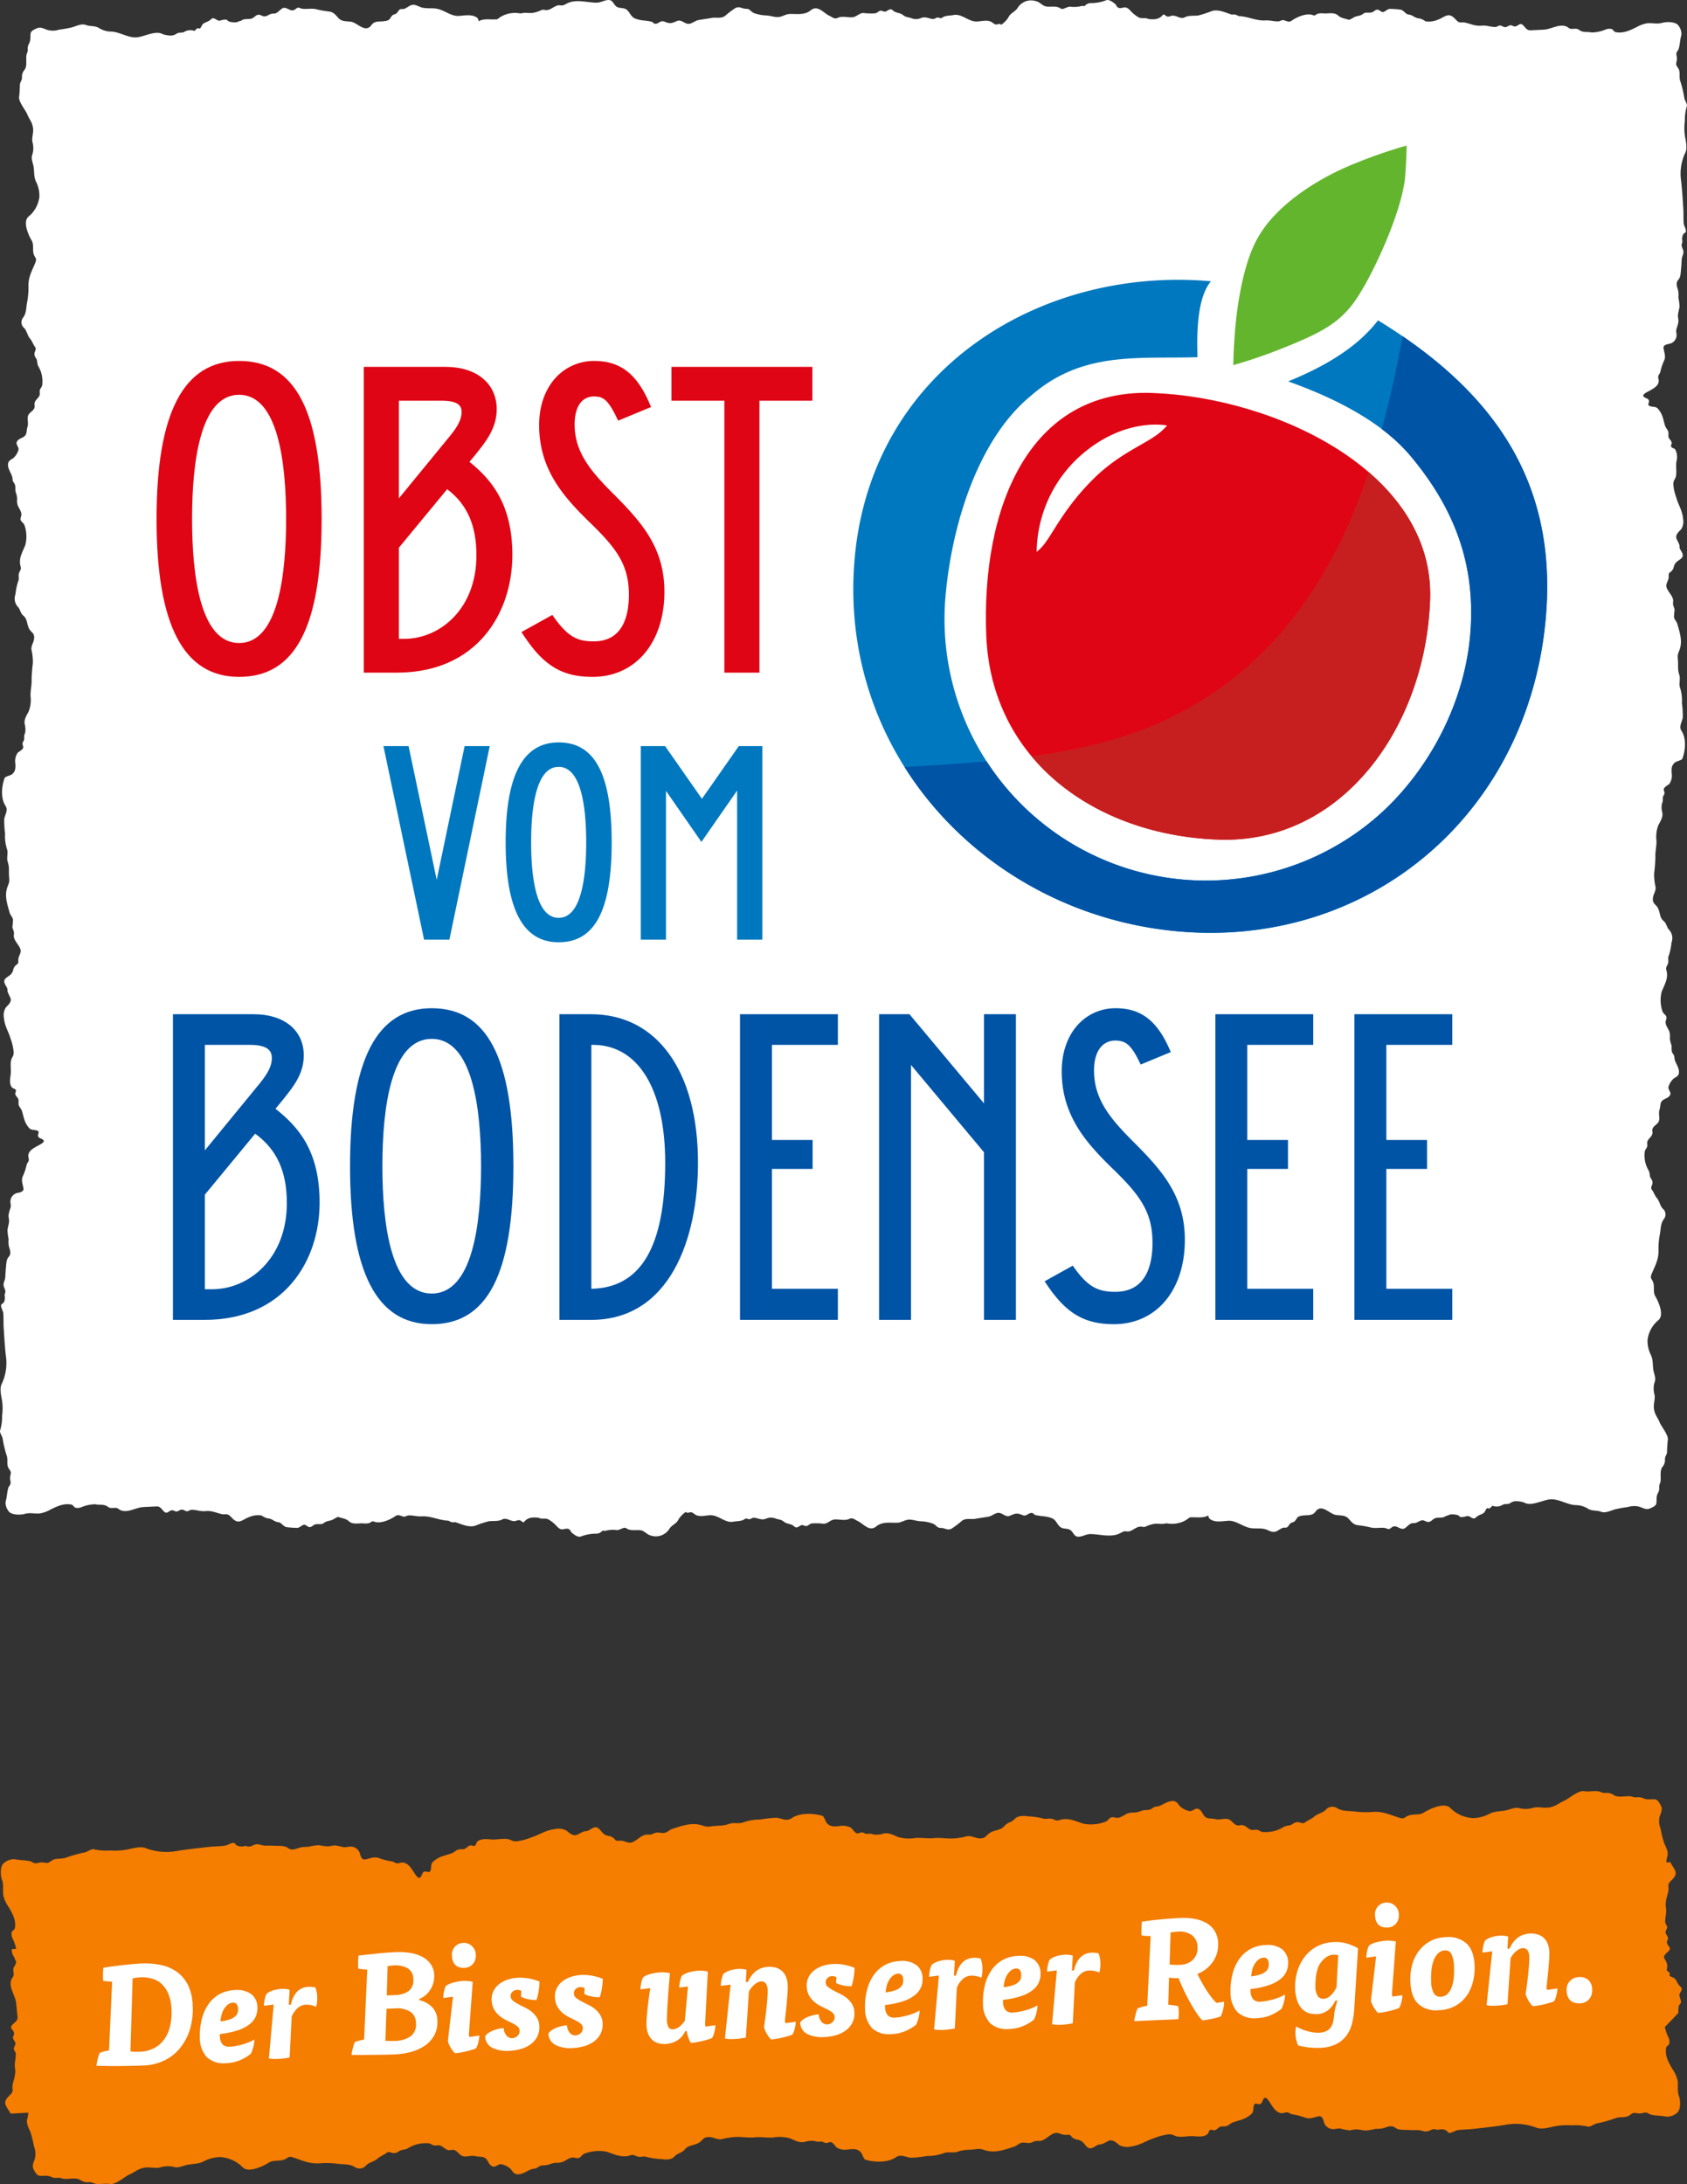 <svg id="Ebene_1" data-name="Ebene 1" xmlns="http://www.w3.org/2000/svg" xmlns:xlink="http://www.w3.org/1999/xlink" viewBox="0 0 403.516 522.181"><rect x="0" y="0" width="403.516" height="522.181" fill="#333333" stroke="none"/><defs><style>.cls-1{fill:none;}.cls-2{clip-path:url(#clip-path);}.cls-3{fill:#fff;}.cls-4{fill:#0078bf;}.cls-5{fill:#e00514;}.cls-6{fill:#0054a6;}.cls-7{fill:#63b52e;}.cls-8{fill:#c71f1f;}.cls-9{clip-path:url(#clip-path-7);}.cls-10{fill:#f57d00;}</style><clipPath id="clip-path" transform="translate(0 0)"><rect class="cls-1" width="403.516" height="522.181"/></clipPath><clipPath id="clip-path-7" transform="translate(0 0)"><rect class="cls-1" x="0.202" y="428.208" width="402.052" height="93.973"/></clipPath></defs><title>ovb-logo</title><g class="cls-2"><path class="cls-3" d="M401.4,16.291c-.732-1.037-.439-.974-.294-2.1.067-.507-.194-.987-.112-1.486.065-.394.387-.6.506-.97.352-1.056.339-2.27.669-3.358a3.2,3.2,0,0,0-.624-2.16c-.642-1.113-3.03-1.041-3.993-.753-1.195.356-2.394-.033-3.6.106a7.781,7.781,0,0,0-2.5.917c-1.636.809-3.206,1.543-4.983,1.2-.477-.091-.633-.651-1.015-.758a2.475,2.475,0,0,0-1.47.155A8.925,8.925,0,0,1,381,7.754c-.109,0-.221.01-.333.014-.032-.009-.056-.031-.089-.038-1.069-.177-1.929.114-2.906-.6-.836-.607-1.737.11-2.463-.457-1.755-1.373-4,.3-5.888.413-1.044.063-2.086.1-3.129.156-.878.05-1.1-.347-1.714-1.032-.946-1.059-1.175.024-2.113.119-.365.036-.679-.314-1.052-.292-.465.025-.837.459-1.3.457-.437,0-.789-.4-1.226-.393-.373,0-.674.328-1.043.345-1.1.048-2.144-.442-3.31-.317-1.476.157-2.487-.356-3.883-.7-.893-.22-1.37.252-2.146-.545-.579-.6-1.141-1.268-1.958-1.235-.762.033-1.718.805-2.485,1.048a5.262,5.262,0,0,1-3.035.382,3.456,3.456,0,0,0-1.61-.7c-.886-.052-1.431-.821-2.353-.89-.769-.058-1.174-1.046-2.006-1.192a22.514,22.514,0,0,0-2.476-.17c-.741-.046-1.419,1.1-2.091.648-.856-.567-.981-.672-1.85-.021-.782.584-1.763-.052-2.5.549-.759.618-1.547.4-2.358.935a8.529,8.529,0,0,1-1,.521c-.987-.373-1.784-.315-2.679-1.1s-2.279-.379-3.358-.455a4.057,4.057,0,0,0-1.423.071c-.465.134-.618.569-1.137.359-1.517-.612-3.875.416-5.182,1.342-.572.407-1.171.058-1.743-.127s-.862.239-1.412.259c-1.011.038-2.042-.3-3.1-.227-2.137.142-4.14-.946-6.25-1.024-.061,0-.126-.02-.188-.025a2.069,2.069,0,0,0-1.228-.382.933.933,0,0,0-.263.071c-1.6-.5-3.25-1.34-4.8-.9a27.3,27.3,0,0,1-3.237,1.068c-1.02.159-2.331-.069-3.28.442-1.1.6-2.124-.67-3.254-.335-.441.131-.821.3-1.245.012-.207-.141-.551-.509-.779-.224-.9,1.138-2.211,1.1-3.482.95-.064-.026-.119-.071-.185-.091-.69-.243-1.368.062-2.053-.267a7.481,7.481,0,0,1-1.325-.939c-.706-.557-1.223-1.565-2.158-1.46-.461.054-.983.278-1.442.065-.361-.169-.486-.692-.8-.938-.562-.44-1.372-1.078-2.07-.853a9.941,9.941,0,0,1-3.5.69,1.975,1.975,0,0,0-1.478.5c-.5.485-.382.069-.881.184A7.126,7.126,0,0,1,256,1.593c-.676-.079-1.726.822-2.243.462-1.085-.755-2.264-.35-3.461-.5C249.338,1.429,248.776.5,247.86.3a3.779,3.779,0,0,0-4.467,1.612c-.65.98-1.713,1.175-2.186,2.241a6.022,6.022,0,0,1-1.731,1.772c-.009.009-.018.012-.026.019-.324-.447-.8-.057-1.2-.091-.5-.04-.86-.535-1.32-.711-1.046-.4-2.2-.043-3.269,0-2.042.076-3.6-1.961-5.622-1.54-.757.159-1.954.078-2.593.578-.486.386-.685,0-1.178.009-.371.013-.674.359-1.041.346-1.023-.033-1.714-.623-2.822-.27a3,3,0,0,1-2.3.127c-.874-.351-1.314-.165-2.125-.81-.767-.611-1.676-.4-2.426-1.1-.886-.822-1.349.644-2.286.226-1.027-.459-.994.244-1.934.478a15.1,15.1,0,0,1-2.88-.086c-.94.052-1.6.941-2.544,1.024-1.1.1-2.474-.363-3.52.137-.814.389-1.235-.132-2-.483C197,3.141,195.6,1.1,193.941,2.449c-1.478,1.21-3.245.859-5.019.89-1.02.015-1.928.765-2.943.753-.867-.012-1.759-.347-2.643-.4a9.228,9.228,0,0,1-3.008-.576c-.805-.339-.909-1.031-1.854-1.012-1,.019-1.6-.714-2.614-.155A23.13,23.13,0,0,0,173.427,3.8c-.964.723-2.139.291-3.22.489-1.057.192-2.124.318-3.18.519-.822.16-1.636.97-2.474.891-.915-.084-1.63-1.1-2.589-.686-1.262.538-1.651.733-2.967.184-1.087-.456-1.374.525-2.293.49-.352-.014-.555-.44-.881-.511-.5-.106-1.009-.182-1.515-.247a8.424,8.424,0,0,1-2.433-.509c-1.007-.451-1.16-1.409-1.943-2.072-.646-.547-1.57-.311-2.284-.66-.885-.43-.942-1.7-2.093-1.684-1,.014-1.889.65-2.907.636-2.042-.029-4.44-.75-6.436-.065-.48.163-.921.447-1.392.645-.489.206-.819-.027-1.3.055-.949.162-1.716,1.055-2.682,1.13-.628.052-.894-.244-1.534.1a7.22,7.22,0,0,1-1.374.471c-1.044.3-1.94-.015-2.954.148-.164.026-.322.062-.484.093a6.808,6.808,0,0,0-3.887.383A6.106,6.106,0,0,0,118.977,4.6c-1.292.156-2.613-.169-3.889.22a3.478,3.478,0,0,0-.618.271,1.068,1.068,0,0,0-.5-.954c-1.223-.793-2.942-.4-4.263-.331-1.806.1-3.446-1.39-5.212-1.721-1.279-.241-2.774.087-4-.423-.994-.415-1.59-.8-2.623-.207a8.6,8.6,0,0,1-1.167.66c-.333.125-.724-.039-1.044.131-.341.184-.527.737-.855.979-.288.213-.686.194-.951.449-.525.509-.512,1.034-1.262,1.256a6.249,6.249,0,0,1-1.39.187c-.933.055-1.733,0-2.383.908C87.46,7.942,85.5,5.533,84.154,5.24c-1.141-.25-2.345.061-3.265-.985-.75-.853-1.171-1.377-2.239-1.51a23.33,23.33,0,0,1-2.958-.525c-1.132-.294-2.265.016-3.4-.127-.517-.064-.839-.493-1.353-.11-.413.312-.666.559-1.18.485-.715-.1-1.5-.9-2.225-.468-.757.447-1.186,1.294-2.122,1.244-.86-.043-1.4.661-2.159.671-.527.01-.951-.458-1.487-.386-.462.061-.795.446-1.181.708-.91.622-1.947-.006-2.905.7a1.426,1.426,0,0,1-.216.1.626.626,0,0,0-.363.074,1.17,1.17,0,0,1-.455.183c-.089.012-.173.034-.264.039-.028,0-.056.007-.084.009a5.508,5.508,0,0,1-1.4-.155c-.327-.079-.532-.463-.88-.511a5.158,5.158,0,0,0-1.426.267c-.765.114-1.4-1.041-2.085-.366-.642.634-1.234.648-1.88,1.088-.259.178-.432.666-.618.933-.35.5-.372.026-.758.165-.273.1-.48.421-.722.635a2.812,2.812,0,0,0-2.509.254c-.551.279-1.119.034-1.672.335a2.8,2.8,0,0,1-1.24.508,6.2,6.2,0,0,1-2.163-.322c-1.734-1.027-4.534.68-6.364.764-2.085.1-4.123-1.417-6.221-1.392a5.683,5.683,0,0,1-2.776-.9c-1.04-.551-2.012-.28-3.041-.675s-2.254.248-3.241.549a28.18,28.18,0,0,1-3.2.58,4.88,4.88,0,0,1-2.774.053C10.6,6.9,9.7,6.394,8.941,6.722c-.413.179-1.5.581-1.606,1.192-.16.9.072,1.589-.358,2.448A2.407,2.407,0,0,0,6.629,11.8c.067.666-.255.913-.322,1.514-.117,1.054.222,2.53-.447,3.382a2.544,2.544,0,0,0-.6,1.868c-.028.677-.4.99-.5,1.594a28.384,28.384,0,0,1-.173,2.878c-.287,1.176,1.548,3.325,1.932,4.279.5,1.249,1.2,1.87,1.387,3.344.141,1.113-.386,2.408-.123,3.385a5.192,5.192,0,0,1-.13,3.143c-.227.961.3,1.937.411,2.874.177,1.445.013,2.4.694,3.661a7.494,7.494,0,0,1,.661,3.352,7.238,7.238,0,0,1-2.554,4.674c-1.541,1.219-.022,4.531.719,5.771.567.954.137,2.244.484,3.275.318.947.837.891.383,2.009-.8,1.962-1.742,3.476-1.642,5.785a18.526,18.526,0,0,1-.372,3.942c-.2,1.3-.16,2.422-.936,3.442a1.767,1.767,0,0,0,.311,2.48c.621.674.755,1.793,1.364,2.495.529.612.719,1.36,1.223,2.022.309.406.032.89-.11,1.283a1.583,1.583,0,0,0,.356,1.426c.339.556.2,1.2.478,1.8a10.577,10.577,0,0,1,.642,1.345A7.358,7.358,0,0,1,10.09,92.1c-.092.508-.516.776-.589,1.292-.068.5.131.86-.133,1.326-.414.73-1.289,1.146-1.091,2.2.21,1.125-1.106,1.515-1.5,2.3-.4.808.108,1.871-.2,2.823s-.032,1.787-.864,2.368c-.512.358-1.316.514-1.656,1.158-.427.8.7,1.317.284,2.229a4.182,4.182,0,0,1-1.146,1.72c-.734.5-1.447.712-1.242,2.006.173,1.1,1.018,1.942,1.054,3.081.02.645.458.82.6,1.374.132.518.006,1.066.114,1.591a5.775,5.775,0,0,1,.389,1.672,3.74,3.74,0,0,0,.139,1.61c.3.745,1.108,1.672.8,2.573-.478,1.369.434,1.211.819,2.173a8.256,8.256,0,0,1,.19,4.7c-.689,1.751-1.7,3.23-1.109,5.208.214.714-.347,1.091-.453,1.718-.113.675.149,1.149-.167,1.8a14.96,14.96,0,0,0-.629,3.048,2.963,2.963,0,0,0,.526,2.971c.6.529.635,1.557,1.356,2.147,1.033.851.772,2.009,1.405,3.159.529.96,1.348.955,1.158,2.433-.118.9-.782,1.684-.609,2.616a12.692,12.692,0,0,1,.32,3.22,37.242,37.242,0,0,0-.3,3.937c.063,1.263-.3,2.529-.255,3.845a7.741,7.741,0,0,1-.419,3.639c-.467.962-1.119,1.782-1,2.988a4.976,4.976,0,0,1,.132,2.2,2.337,2.337,0,0,0-.234,1.192c.091.958-.683.863-.259,1.973.292.758-.968,1.236-1.3,1.6a3.447,3.447,0,0,0-.555,2.5c.045,1.131.084,1.8-.693,2.542-.431.409-1.71.569-1.87.994-.741,1.959-.966,4.875.21,6.631.687,1.02-.106,2.087-.3,3.157a22.808,22.808,0,0,0,.205,3.5,9.9,9.9,0,0,0,.432,3.616c.378,1.015-.143,2.095.192,3.112.463,1.408.2,2.3.346,3.784.13,1.338-.177,1.421-.512,2.539-.592,1.971.1,3.948.622,5.831.171.624.709,1.029.813,1.681a15.96,15.96,0,0,1-.145,1.706c.024.48.335.879.373,1.371.04.547-.14.787.053,1.342.324.923,1.008,1.539,1.4,2.4.469,1.025-.238,1.543-.391,2.5-.111.718.186,1-.42,1.431a1.933,1.933,0,0,0-.808,1.195c-.306,1.24-.946,1.338-1.759,2.032s-.192,1.47.2,2.188c.286.528.089.579.219,1.086a11.147,11.147,0,0,0,.641,1.376c.42,1.076-.548,1.753-1.065,2.354a3.332,3.332,0,0,0-.467,2.49c.175,2.034,1.105,3.252,1.606,5.031a12.219,12.219,0,0,1,.719,3.149c.046,1.069-.471,1.195-.63,2.059-.2,1.093.06,2.31-.1,3.445-.138.987-.333,2.119.3,2.929.259.339.8.241.97.721.089.247-.194.585-.16.855.052.4.448.726.629,1.034.324.55.056,1.006.2,1.6.113.464.577.889.743,1.366.188.543.309,1.114.471,1.67a5.728,5.728,0,0,0,1.323,2.533c.521.518,1.2.307,1.843.556.839.322.054.757.283,1.411.193.545,1.3.507,1.329,1.137.015.422-1.415,1.064-1.666,1.212-.73.434-1.837.974-2.029,2.071-.073.423.166.838.11,1.271-.051.377-.419.687-.507,1.077a13.3,13.3,0,0,1-.945,2.8c-.421.972.059,1.942.182,2.912.106.845-1.241.955-1.675,1.079a2.166,2.166,0,0,0-1.43,1.708c-.1.608.181,1.114.015,1.753a9.954,9.954,0,0,0-.476,1.768c-.041.542.165,1.051.113,1.593-.065.679-.288,1.316-.368,1.993a11.88,11.88,0,0,0,.266,2.154,6.3,6.3,0,0,0,.044,1.639c.283,1.073.693,1.848-.094,2.709-.553.607-.518,1.966-.615,2.794-.082.686-.085,1.382-.143,2.072-.048.564-.4,1.125-.4,1.664-.009.8.657,1.291.35,2.1-.225.6.032.667-.034,1.185-.081.716-.188,1.06-.716,1.366-.564.325.268,1.591.322,2.1.119,1.146.028,2.329.1,3.485.16,2.456.289,4.938.607,7.369a11.739,11.739,0,0,1-1.128,6.275c-.464,1.126-.054,2.73.143,3.884A13.121,13.121,0,0,1,.5,338.475a11.368,11.368,0,0,1-.465,3.483c-.2.487.473,1.381.592,1.922a25.971,25.971,0,0,0,.934,4c.443,1.111-.1,2.3.553,3.227.732,1.037.439.973.294,2.1-.067.506.2.985.114,1.484-.067.4-.388.606-.508.97-.35,1.057-.337,2.271-.667,3.358a3.184,3.184,0,0,0,.624,2.16c.64,1.113,3.03,1.043,3.991.754,1.2-.356,2.4.034,3.6-.107a7.759,7.759,0,0,0,2.5-.915c1.636-.81,3.206-1.545,4.985-1.2.477.091.631.654,1.013.759a2.481,2.481,0,0,0,1.472-.155,8.963,8.963,0,0,1,2.992-.667c.109,0,.223-.011.333-.014.033.008.056.032.089.038,1.069.177,1.931-.114,2.908.6.834.609,1.735-.11,2.462.458,1.754,1.372,4-.3,5.886-.413,1.045-.064,2.087-.1,3.13-.157.88-.048,1.1.348,1.716,1.032.944,1.06,1.175-.024,2.113-.118.365-.036.679.314,1.052.294.463-.028.837-.461,1.3-.459.435,0,.787.4,1.226.4.371,0,.672-.33,1.041-.347,1.1-.048,2.144.442,3.312.318,1.474-.159,2.485.354,3.883.7.891.222,1.368-.251,2.144.547.579.6,1.141,1.268,1.958,1.233.764-.031,1.72-.8,2.487-1.046a5.235,5.235,0,0,1,3.034-.381,3.512,3.512,0,0,0,1.611.7c.886.051,1.429.82,2.351.889.768.059,1.174,1.044,2.008,1.192a22.978,22.978,0,0,0,2.474.169c.743.046,1.42-1.094,2.091-.649.858.57.981.673,1.852.023.782-.585,1.761.051,2.5-.551.76-.616,1.547-.4,2.357-.932a8.8,8.8,0,0,1,1-.523c.988.373,1.783.316,2.678,1.1s2.279.378,3.358.456a4.108,4.108,0,0,0,1.424-.071c.466-.135.616-.571,1.138-.359,1.517.612,3.874-.416,5.18-1.343.572-.406,1.173-.056,1.745.127s.861-.238,1.41-.26c1.011-.038,2.043.3,3.1.227,2.138-.141,4.139.948,6.248,1.025.064,0,.127.019.19.024a2.085,2.085,0,0,0,1.229.384.905.905,0,0,0,.261-.072c1.6.5,3.25,1.342,4.8.9a26.949,26.949,0,0,1,3.237-1.07c1.022-.158,2.333.071,3.28-.442,1.1-.6,2.124.671,3.256.336.441-.131.819-.3,1.243-.013.209.143.551.51.779.224.9-1.137,2.211-1.1,3.482-.949.064.026.121.07.185.092.692.241,1.37-.063,2.053.267a7.4,7.4,0,0,1,1.325.938c.706.557,1.225,1.567,2.158,1.46.463-.052.983-.279,1.442-.064.364.169.486.692.8.938.562.438,1.374,1.076,2.07.851a9.962,9.962,0,0,1,3.5-.688,1.983,1.983,0,0,0,1.479-.5c.5-.484.382-.069.881-.183a7.1,7.1,0,0,1,2.738-.175c.676.081,1.726-.821,2.243-.461,1.085.755,2.262.351,3.461.5.955.122,1.517,1.05,2.433,1.254a3.784,3.784,0,0,0,4.469-1.613c.65-.979,1.711-1.175,2.183-2.24a6.029,6.029,0,0,1,1.732-1.773c.009-.007.018-.01.028-.017.322.445.8.055,1.2.089.5.04.862.535,1.322.71,1.044.4,2.2.043,3.267,0,2.044-.076,3.6,1.961,5.622,1.539.757-.156,1.956-.077,2.593-.578.487-.383.687.007,1.178-.008.37-.012.674-.358,1.042-.346,1.024.033,1.715.623,2.821.272a3,3,0,0,1,2.3-.129c.874.352,1.312.165,2.123.812.767.609,1.676.4,2.426,1.1.886.82,1.35-.644,2.288-.227,1.027.461.992-.245,1.932-.479a15.091,15.091,0,0,1,2.88.087c.942-.052,1.6-.94,2.544-1.024,1.1-.1,2.474.365,3.522-.136.812-.389,1.233.132,2,.482,1.389.633,2.794,2.678,4.447,1.326,1.478-1.209,3.245-.86,5.021-.889,1.018-.018,1.926-.767,2.941-.754.867.011,1.761.346,2.643.4a9.166,9.166,0,0,1,3.008.576c.806.339.911,1.03,1.856,1.013,1-.02,1.594.714,2.612.153a22.423,22.423,0,0,0,2.435-1.851c.964-.722,2.138-.29,3.218-.486,1.057-.193,2.124-.32,3.18-.521.822-.159,1.636-.971,2.475-.892.916.085,1.631,1.1,2.59.687,1.262-.539,1.651-.733,2.967-.183,1.085.456,1.372-.524,2.291-.49.352.014.555.439.881.509.5.109,1.009.184,1.517.248a8.4,8.4,0,0,1,2.433.509c1.007.453,1.16,1.409,1.941,2.073.646.545,1.572.31,2.284.659.887.431.944,1.7,2.093,1.685,1-.015,1.891-.651,2.907-.636,2.043.027,4.44.75,6.435.065.481-.165.924-.449,1.393-.646.491-.207.819.029,1.3-.055.949-.161,1.716-1.055,2.684-1.13.626-.051.892.244,1.534-.093a6.874,6.874,0,0,1,1.372-.472c1.046-.3,1.942.014,2.954-.148.166-.025.324-.063.486-.094a6.791,6.791,0,0,0,3.887-.384,6.054,6.054,0,0,0,1.623-1.006c1.292-.157,2.613.168,3.889-.222a3.493,3.493,0,0,0,.619-.27,1.067,1.067,0,0,0,.5.955c1.223.793,2.941.4,4.264.328,1.806-.1,3.446,1.39,5.212,1.724,1.279.239,2.774-.09,4,.421.992.415,1.588.8,2.621.208a8.51,8.51,0,0,1,1.167-.66c.335-.124.724.039,1.044-.131.341-.186.529-.738.856-.979.287-.215.686-.2.95-.45.527-.508.514-1.032,1.264-1.254a6.106,6.106,0,0,1,1.39-.189c.933-.056,1.733,0,2.381-.909,1.364-1.916,3.328.492,4.669.786,1.141.251,2.347-.062,3.265.984.752.855,1.173,1.38,2.241,1.512a22.641,22.641,0,0,1,2.956.525c1.132.292,2.267-.017,3.4.125.519.066.839.494,1.353.11.413-.311.666-.559,1.18-.483.717.1,1.5.9,2.225.466.757-.447,1.187-1.292,2.124-1.244.86.044,1.394-.66,2.159-.67.525-.01.949.457,1.487.387.462-.062.8-.447,1.181-.709.908-.623,1.945.007,2.9-.7a1.636,1.636,0,0,1,.216-.1.651.651,0,0,0,.363-.074,1.177,1.177,0,0,1,.457-.184c.085-.012.169-.033.258-.038.03,0,.062-.007.091-.009a5.482,5.482,0,0,1,1.393.153c.327.081.534.463.88.511a5.256,5.256,0,0,0,1.428-.264c.763-.116,1.4,1.038,2.085.364.642-.635,1.234-.647,1.878-1.089.261-.175.432-.665.62-.932.348-.5.372-.024.758-.165.273-.1.478-.422.72-.635a2.811,2.811,0,0,0,2.509-.253c.553-.28,1.121-.036,1.674-.335a2.763,2.763,0,0,1,1.238-.508,6.2,6.2,0,0,1,2.163.32c1.736,1.027,4.534-.679,6.364-.764,2.085-.094,4.123,1.418,6.221,1.392a5.678,5.678,0,0,1,2.776.905c1.04.552,2.014.28,3.041.676s2.255-.248,3.241-.55a27.991,27.991,0,0,1,3.207-.579,4.855,4.855,0,0,1,2.772-.053c.724.252,1.627.757,2.385.429.413-.179,1.5-.58,1.606-1.193.16-.894-.074-1.587.358-2.445a2.442,2.442,0,0,0,.348-1.439c-.067-.663.255-.913.32-1.513.117-1.055-.22-2.53.448-3.38a2.547,2.547,0,0,0,.6-1.87c.028-.678.4-.991.5-1.594a28.659,28.659,0,0,1,.173-2.878c.287-1.177-1.547-3.323-1.93-4.278-.5-1.249-1.2-1.87-1.387-3.346-.141-1.113.385-2.408.123-3.385a5.174,5.174,0,0,1,.13-3.142c.227-.962-.3-1.937-.413-2.873-.177-1.447-.011-2.4-.694-3.662a7.47,7.47,0,0,1-.659-3.353,7.223,7.223,0,0,1,2.554-4.673c1.539-1.22.02-4.529-.719-5.771-.567-.955-.139-2.245-.486-3.275-.318-.948-.837-.89-.383-2.008.8-1.964,1.744-3.478,1.642-5.786a18.536,18.536,0,0,1,.374-3.943c.2-1.3.158-2.42.934-3.441a1.766,1.766,0,0,0-.311-2.481c-.621-.674-.755-1.792-1.362-2.494-.531-.611-.719-1.361-1.225-2.023-.309-.406-.032-.889.112-1.283a1.589,1.589,0,0,0-.356-1.426c-.339-.555-.2-1.2-.478-1.8a10.272,10.272,0,0,1-.644-1.345,7.351,7.351,0,0,1-.317-3.287c.09-.507.516-.774.588-1.29.069-.5-.132-.862.133-1.326.415-.73,1.288-1.148,1.092-2.2-.21-1.124,1.106-1.515,1.5-2.3.4-.809-.108-1.872.2-2.823s.034-1.785.864-2.367c.512-.359,1.318-.516,1.658-1.159.425-.8-.707-1.316-.286-2.23a4.156,4.156,0,0,1,1.148-1.719c.732-.5,1.447-.713,1.242-2.006-.173-1.1-1.02-1.942-1.056-3.079-.018-.647-.458-.823-.6-1.376-.132-.516-.006-1.067-.114-1.591a5.768,5.768,0,0,1-.389-1.671,3.745,3.745,0,0,0-.139-1.611c-.3-.743-1.108-1.671-.793-2.574.476-1.369-.434-1.209-.821-2.171a8.269,8.269,0,0,1-.188-4.7c.687-1.749,1.7-3.23,1.107-5.207-.214-.715.347-1.092.453-1.718.113-.676-.147-1.149.169-1.8a14.845,14.845,0,0,0,.627-3.05,2.961,2.961,0,0,0-.526-2.969c-.6-.531-.635-1.558-1.354-2.148-1.035-.851-.774-2.007-1.405-3.16-.531-.958-1.35-.953-1.158-2.43.116-.9.782-1.684.609-2.618a12.6,12.6,0,0,1-.322-3.22,37.779,37.779,0,0,0,.3-3.936c-.063-1.264.3-2.53.253-3.846a7.746,7.746,0,0,1,.421-3.64c.466-.961,1.117-1.782,1-2.988a4.968,4.968,0,0,1-.132-2.195,2.329,2.329,0,0,0,.234-1.192c-.091-.958.685-.865.259-1.972-.292-.761.97-1.239,1.3-1.6a3.449,3.449,0,0,0,.557-2.5c-.047-1.13-.086-1.8.691-2.54.431-.41,1.71-.57,1.87-1,.741-1.958.968-4.875-.21-6.631-.685-1.021.106-2.087.3-3.157a22.459,22.459,0,0,0-.206-3.5,9.817,9.817,0,0,0-.432-3.615c-.376-1.013.143-2.094-.192-3.112-.463-1.409-.2-2.3-.344-3.784-.132-1.338.177-1.421.512-2.537.592-1.974-.106-3.948-.624-5.833-.171-.623-.709-1.029-.813-1.681a15.941,15.941,0,0,1,.145-1.7c-.024-.481-.333-.879-.372-1.37-.041-.547.139-.788-.054-1.342-.324-.924-1.008-1.54-1.4-2.406-.469-1.026.238-1.542.391-2.5.113-.717-.185-1,.421-1.429a1.949,1.949,0,0,0,.809-1.2c.306-1.242.944-1.34,1.759-2.033s.192-1.469-.2-2.186c-.288-.528-.091-.582-.219-1.089a11.447,11.447,0,0,0-.643-1.376c-.42-1.073.548-1.753,1.067-2.353a3.351,3.351,0,0,0,.467-2.491c-.175-2.031-1.107-3.251-1.606-5.029a12.149,12.149,0,0,1-.721-3.148c-.046-1.072.471-1.2.631-2.061.2-1.094-.059-2.308.1-3.445a3.832,3.832,0,0,0-.3-2.928c-.261-.339-.8-.242-.972-.721-.089-.249.194-.584.16-.854-.05-.4-.446-.728-.627-1.036-.326-.55-.058-1-.2-1.6-.112-.464-.577-.888-.743-1.364-.188-.544-.309-1.117-.47-1.671a5.765,5.765,0,0,0-1.322-2.535c-.523-.516-1.2-.3-1.845-.554-.838-.323-.052-.758-.283-1.412-.194-.545-1.3-.506-1.327-1.135-.015-.425,1.413-1.065,1.664-1.215.732-.433,1.839-.973,2.029-2.069.075-.423-.164-.838-.108-1.273.05-.376.417-.686.5-1.075a13.373,13.373,0,0,1,.947-2.8c.421-.972-.059-1.942-.182-2.911-.107-.844,1.239-.956,1.675-1.08a2.167,2.167,0,0,0,1.428-1.708c.1-.607-.179-1.113-.015-1.753a10.156,10.156,0,0,0,.478-1.768c.041-.542-.167-1.051-.115-1.591.067-.682.288-1.318.37-2a11.891,11.891,0,0,0-.266-2.153,6.352,6.352,0,0,0-.045-1.64c-.284-1.071-.692-1.845.093-2.709.555-.607.518-1.966.615-2.791.082-.688.085-1.383.145-2.075.047-.564.4-1.123.4-1.661.011-.8-.657-1.294-.35-2.1.227-.6-.031-.666.034-1.185.083-.714.188-1.06.718-1.366.564-.325-.27-1.591-.322-2.1-.121-1.146-.03-2.329-.1-3.485-.162-2.455-.289-4.937-.609-7.369a11.746,11.746,0,0,1,1.128-6.273c.466-1.129.054-2.732-.143-3.886a13.2,13.2,0,0,1-.013-3.612,11.413,11.413,0,0,1,.465-3.484c.2-.486-.471-1.381-.59-1.921a25.8,25.8,0,0,0-.936-4c-.441-1.111.1-2.3-.553-3.227" transform="translate(0 0)"/></g><polygon class="cls-4" points="104.458 210.349 97.731 178.377 91.716 178.377 101.434 224.65 107.493 224.65 117.144 178.377 111.131 178.377 104.458 210.349"/><g class="cls-2"><path class="cls-4" d="M146.309,201.387c0-16.3-4.03-23.891-12.682-23.891-8.533,0-12.682,7.814-12.682,23.891s4.149,23.892,12.682,23.892c8.652,0,12.682-7.592,12.682-23.892m-12.682,18.052c-5.447,0-6.589-9.816-6.589-18.052s1.142-18.051,6.589-18.051,6.589,9.816,6.589,18.051-1.142,18.052-6.589,18.052" transform="translate(0 0)"/></g><polygon class="cls-4" points="182.344 224.65 182.344 178.378 176.712 178.378 167.897 190.978 159.085 178.378 153.265 178.378 153.265 224.65 159.293 224.65 159.293 189.076 167.771 201.289 176.314 189.006 176.314 224.65 182.344 224.65"/><g class="cls-2"><path class="cls-5" d="M57.189,86.292c-13.284,0-19.742,12.354-19.742,37.768s6.458,37.769,19.742,37.769c13.469,0,19.742-12,19.742-37.769S70.658,86.292,57.189,86.292m0,67.448c-9.3,0-11.248-16.14-11.248-29.68s1.951-29.679,11.248-29.679,11.248,16.14,11.248,29.679-1.951,29.68-11.248,29.68" transform="translate(0 0)"/><path class="cls-5" d="M122.554,132.669c0-12.268-5.151-18.148-10.261-22.246l.794-.952c3.07-3.742,5.72-6.972,5.72-11.64,0-6.149-4.808-10.122-12.248-10.122H87.02v73.107h7.893c19.1,0,27.641-14.137,27.641-28.147M96.736,152.728H95.413V130.94l11.545-13.985c4.775,3.607,7,8.64,7,15.815,0,12.963-8.874,19.958-17.223,19.958m10.992-48.613L95.413,119.139V95.8h10.235c4.2,0,4.766,1.385,4.766,2.741,0,1.582-.8,3.25-2.686,5.575" transform="translate(0 0)"/><path class="cls-5" d="M142.014,153.335c-3.618,0-5.937-.825-9.331-5.516l-.576-.8-7.379,4.1.667,1c4.719,7.078,9.141,9.709,16.315,9.709,10.294,0,17.21-8.178,17.21-20.349,0-10.37-5.232-16.427-12.071-23.267-5.267-5.266-9.3-9.822-9.4-16.453v0c-.052-2.572.551-4.633,1.7-5.8a3.985,3.985,0,0,1,2.966-1.168c2.059,0,3.247.672,5.284,4.845l.456.937,7.881-3.261-.452-1.036c-3.061-6.994-7-9.98-13.169-9.98a12.389,12.389,0,0,0-8.881,3.678c-2.813,2.844-4.333,7.08-4.277,11.923.109,10.492,5.874,16.944,12.285,23.165,6.35,6.161,9.184,10.1,9.184,17.13,0,5.085-1.459,11.147-8.412,11.147" transform="translate(0 0)"/></g><polygon class="cls-5" points="173.262 160.817 181.655 160.817 181.655 95.799 194.314 95.799 194.314 87.71 160.603 87.71 160.603 95.799 173.262 95.799 173.262 160.817"/><g class="cls-2"><path class="cls-6" d="M103.263,241.044c-13.147,0-19.538,12.355-19.538,37.77s6.391,37.769,19.538,37.769c13.33,0,19.537-12,19.537-37.769s-6.207-37.77-19.537-37.77m0,68.211c-9.754,0-11.8-16.553-11.8-30.441s2.048-30.441,11.8-30.441,11.8,16.554,11.8,30.441-2.048,30.441-11.8,30.441" transform="translate(0 0)"/><path class="cls-6" d="M65.89,265.085l1.081-1.3c3.526-4.3,5.687-7.152,5.687-11.5,0-5.958-4.694-9.808-11.958-9.808H41.366v73.08h7.555c19.016,0,27.527-14.083,27.527-28.04,0-12.331-5.045-18.1-10.558-22.434M50.764,308.231H49V285.618l12.031-14.575c5.169,3.749,7.579,9.024,7.579,16.578,0,13.387-9.195,20.61-17.846,20.61m11.447-49.317L49,275.031V249.807H59.777c4.65,0,5.247,1.709,5.247,3.2,0,1.707-.842,3.474-2.813,5.909" transform="translate(0 0)"/></g><polygon class="cls-6" points="235.361 263.794 217.534 242.478 210.269 242.478 210.269 315.558 217.903 315.558 217.903 254.607 235.361 275.481 235.361 315.558 242.997 315.558 242.997 242.478 235.361 242.478 235.361 263.794"/><polygon class="cls-6" points="290.706 315.558 314.114 315.558 314.114 308.127 298.341 308.127 298.341 279.464 308.072 279.464 308.072 272.546 298.341 272.546 298.341 249.806 314.114 249.806 314.114 242.477 290.706 242.477 290.706 315.558"/><g class="cls-2"><path class="cls-6" d="M141.371,242.478h-7.555v73.08h7.555c18.861,0,25.581-19.4,25.581-37.564,0-21.906-9.8-35.516-25.581-35.516m17.742,35.516c0,20.021-5.778,29.88-17.663,30.129V249.805h.529c10.73.108,17.134,10.646,17.134,28.189" transform="translate(0 0)"/></g><polygon class="cls-6" points="347.377 249.806 347.377 242.478 323.968 242.478 323.968 315.557 347.377 315.557 347.377 308.128 331.604 308.128 331.604 279.465 341.334 279.465 341.334 272.547 331.604 272.547 331.604 249.806 347.377 249.806"/><polygon class="cls-6" points="177.005 315.558 200.411 315.558 200.411 308.127 184.639 308.127 184.639 279.464 194.369 279.464 194.369 272.546 184.639 272.546 184.639 249.806 200.411 249.806 200.411 242.477 177.005 242.477 177.005 315.558"/><g class="cls-2"><path class="cls-6" d="M261.685,256.269h0c-.057-2.756.581-4.892,1.84-6.177a4.441,4.441,0,0,1,3.305-1.309c2.5,0,3.781,1.153,5.727,5.141l.286.586,7.2-2.977-.284-.65c-3.018-6.9-6.882-9.837-12.925-9.837a12.1,12.1,0,0,0-8.677,3.593c-2.764,2.795-4.258,6.97-4.205,11.753.112,10.448,5.88,16.9,12.3,23.125,6.512,6.319,9.416,10.364,9.416,17.631,0,5.336-1.55,11.7-8.934,11.7-4.307,0-6.593-1.345-9.782-5.755l-.361-.5-6.726,3.739.418.625c4.678,7.018,9.054,9.628,16.144,9.628,10.156,0,16.978-8.1,16.978-20.153,0-10.321-5.238-16.38-12.083-23.227-5.4-5.394-9.531-10.067-9.63-16.933" transform="translate(0 0)"/><path class="cls-5" d="M291.485,200.735c29.527,1.031,49.517-26.9,50.582-57.394s-36.994-48.363-66.521-49.394-40.877,27.574-39.638,58.059c1.208,29.713,26.05,47.7,55.577,48.729" transform="translate(0 0)"/><path class="cls-4" d="M329.611,76.586c-5.363,6.994-13.791,11.452-21.489,14.6,10.693,3.809,22.313,9.471,29.364,17.941,10.235,12.288,15.724,25.811,14.138,43.045s-10.957,33.727-23.259,43.944A62.516,62.516,0,0,1,226.188,142.22c1.578-17.235,7.889-37.2,20.192-47.421,12.409-10.983,25.8-8.954,40.035-9.4.064-1.808-.8-13.4,3.239-18.154-40.884-3.619-81.086,21.153-85.2,65.992-4.32,47.008,31.627,85.235,77.119,89.415s83.817-27.559,88.136-74.568c3.114-33.879-13.593-55.259-40.093-71.495" transform="translate(0 0)"/><path class="cls-7" d="M324.037,39.091c-9.6,3.856-18.852,10.246-23,17.457-3.409,5.617-5.173,15.726-5.723,23.8-.192,2.577-.285,4.959-.324,6.954a122.244,122.244,0,0,0,12.42-4.3c9.6-3.86,14.164-6.376,18.311-13.6,3.412-5.585,9.864-19.529,10.412-27.593.194-2.6.287-5.007.326-7.017a122.069,122.069,0,0,0-12.425,4.305" transform="translate(0 0)"/><path class="cls-3" d="M247.96,131.939a31.334,31.334,0,0,1,10.3-22.836c10.686-9.57,20.89-7.368,20.89-7.368a14.72,14.72,0,0,1-3.116,2.692c-3.072,2.112-8.71,4.46-14.106,9.688-6.63,6.424-9.548,12.343-11.548,15.136a11.4,11.4,0,0,1-2.417,2.688" transform="translate(0 0)"/><path class="cls-6" d="M369.7,148.082c2.876-31.3-11.167-51.933-34.219-67.7-1.326,7.2-2.913,14.7-4.967,22.207a41.914,41.914,0,0,1,6.966,6.531c10.237,12.287,15.726,25.811,14.139,43.045s-10.956,33.725-23.26,43.944a62.5,62.5,0,0,1-92.373-14.083c-6.756.609-13.381.977-19.621,1.367,13.746,21.789,37.729,36.729,65.2,39.254,45.5,4.18,83.818-27.56,88.137-74.568" transform="translate(0 0)"/><path class="cls-8" d="M291.485,200.735c29.527,1.031,49.517-26.9,50.582-57.394.43-12.3-5.508-22.545-14.681-30.46C319.294,136.8,305.43,159.569,279,172.036c-9.986,4.712-21.112,7.258-32.255,8.788,10.209,12.234,26.587,19.277,44.738,19.911" transform="translate(0 0)"/></g><g class="cls-9"><path class="cls-10" d="M399.532,445.217l-.947.049a4.848,4.848,0,0,1,.218-1.413c.381-1.085-.4-2.335-.792-3.346a27.282,27.282,0,0,1-.821-3.309,4.738,4.738,0,0,1-.211-2.885c.24-.77.756-1.74.349-2.51-.223-.42-.731-1.527-1.419-1.605-1.008-.115-1.769.17-2.752-.229a2.859,2.859,0,0,0-1.624-.278c-.739.108-1.034-.212-1.709-.247-1.182-.061-2.813.378-3.8-.269a2.99,2.99,0,0,0-2.12-.514c-.759.011-1.129-.362-1.807-.422-1.109-.1-2.089.185-3.225-.013-1.328-.23-3.627,1.807-4.673,2.264-1.367.6-2.022,1.358-3.658,1.641-1.235.212-2.711-.262-3.787.07a6.2,6.2,0,0,1-3.517.048c-1.086-.181-2.146.425-3.186.6-1.605.268-2.676.151-4.051.936a8.862,8.862,0,0,1-3.707.885,8.259,8.259,0,0,1-5.36-2.389c-1.445-1.533-5.059.243-6.405,1.087-1.034.648-2.5.276-3.63.7-1.041.388-.949.926-2.222.517-2.237-.718-3.979-1.613-6.551-1.372a22.1,22.1,0,0,1-4.422-.159c-1.468-.133-2.713-.024-3.895-.773a2.073,2.073,0,0,0-2.753.469c-.718.688-1.961.893-2.711,1.567-.654.588-1.481.829-2.192,1.394-.437.346-.992.086-1.44-.04a1.87,1.87,0,0,0-1.572.454c-.6.385-1.332.278-1.979.6a12.248,12.248,0,0,1-1.467.749,8.794,8.794,0,0,1-3.654.523c-.572-.064-.894-.491-1.473-.537-.561-.043-.955.187-1.49-.062-.837-.389-1.349-1.276-2.513-1.008-1.245.284-1.754-1.064-2.649-1.424-.925-.373-2.084.221-3.164-.047s-2,.071-2.692-.761c-.427-.514-.646-1.343-1.383-1.662-.917-.4-1.432.814-2.475.429a4.7,4.7,0,0,1-1.983-1.1c-.6-.735-.874-1.466-2.308-1.177-1.221.245-2.113,1.176-3.382,1.278-.719.06-.891.527-1.5.707-.57.168-1.19.068-1.771.212a6.864,6.864,0,0,1-1.845.5,4.46,4.46,0,0,0-1.79.24c-.815.359-1.806,1.253-2.831.978-1.555-.417-1.327.524-2.38.982a9.866,9.866,0,0,1-5.235.472c-1.993-.615-3.7-1.584-5.876-.851-.786.265-1.238-.3-1.944-.37-.761-.079-1.275.221-2.015-.071a17.777,17.777,0,0,0-3.439-.476c-1.216-.195-2.541-.155-3.287.722-.559.66-1.705.753-2.325,1.538-.894,1.127-2.2.923-3.451,1.649-1.042.608-.991,1.462-2.653,1.348-1.006-.067-1.922-.715-2.955-.479a15.191,15.191,0,0,1-3.578.522c-1.546.015-2.816-.241-4.413-.083-1.408.14-2.841-.163-4.308-.04a9.224,9.224,0,0,1-4.088-.224c-1.1-.43-2.051-1.06-3.391-.867a5.936,5.936,0,0,1-2.444.264,2.8,2.8,0,0,0-1.344-.174c-1.065.152-1-.662-2.218-.153-.831.348-1.435-.938-1.856-1.26a4.073,4.073,0,0,0-2.818-.432c-1.26.113-2.009.194-2.875-.572-.481-.426-.73-1.75-1.213-1.892-2.228-.658-5.5-.723-7.394.608-1.1.774-2.336.011-3.541-.131a27.235,27.235,0,0,0-3.9.419,11.808,11.808,0,0,0-4.013.661c-1.112.453-2.348-.026-3.465.383-1.547.565-2.561.343-4.207.581-1.487.215-1.6-.1-2.862-.385-2.234-.5-4.4.342-6.479.991-.687.215-1.11.8-1.833.946-.63.128-1.27-.117-1.912-.052-.535.054-.963.4-1.51.468-.609.075-.888-.1-1.5.136-1.013.391-1.663,1.139-2.609,1.6-1.119.549-1.735-.157-2.812-.261-.809-.076-1.1.251-1.622-.355a2.174,2.174,0,0,0-1.378-.773c-1.4-.245-1.547-.907-2.365-1.715s-1.652-.113-2.432.339c-.574.33-.643.127-1.2.292a13.149,13.149,0,0,0-1.5.748c-1.177.5-1.987-.468-2.686-.972a3.95,3.95,0,0,0-2.806-.341c-2.26.3-3.57,1.344-5.53,1.968a14.524,14.524,0,0,1-3.477.934c-1.192.111-1.361-.421-2.334-.536-1.233-.148-2.575.2-3.854.1-1.109-.087-2.384-.223-3.253.481-.364.29-.227.846-.752,1.053-.273.109-.664-.168-.964-.116-.446.077-.787.509-1.121.716-.6.371-1.119.117-1.779.3-.512.144-.961.653-1.484.853-.6.228-1.229.388-1.839.589a6.572,6.572,0,0,0-2.758,1.527c-.548.574-.275,1.267-.519,1.954-.314.893-.843.1-1.56.377-.6.233-.5,1.388-1.2,1.451-.471.041-1.265-1.411-1.445-1.664-.524-.736-1.187-1.859-2.422-1.993-.476-.052-.927.22-1.415.187-.422-.03-.789-.4-1.229-.463a15.762,15.762,0,0,1-3.176-.823c-1.108-.381-2.166.175-3.242.36-.937.16-1.134-1.236-1.3-1.684a2.387,2.387,0,0,0-1.986-1.388c-.684-.07-1.234.253-1.955.117a12,12,0,0,0-2-.393c-.606-.011-1.164.236-1.771.212-.765-.029-1.486-.223-2.247-.268a14.158,14.158,0,0,0-2.392.4,7.555,7.555,0,0,0-1.827.142c-1.183.358-2.024.83-3.03.061-.709-.542-2.224-.424-3.152-.478-.773-.044-1.549-.008-2.325-.028-.631-.017-1.277-.349-1.878-.322-.889.035-1.407.759-2.327.487-.679-.2-.743.071-1.326.035-.8-.046-1.194-.136-1.565-.669-.393-.568-1.76.374-2.321.459-1.273.191-2.6.166-3.886.313-2.733.31-5.5.588-8.2,1.063a13.926,13.926,0,0,1-7.068-.808c-1.284-.417-3.052.1-4.33.377a15.732,15.732,0,0,1-4.033.224,13.51,13.51,0,0,1-3.916-.28c-.553-.176-1.516.572-2.114.729a30.522,30.522,0,0,0-4.414,1.209c-1.217.526-2.576.032-3.573.765-1.118.822-1.063.515-2.329.428-.568-.039-1.091.262-1.653.206-.443-.047-.7-.369-1.11-.472-1.2-.305-2.554-.22-3.786-.5a3.753,3.753,0,0,0-2.379.778c-1.208.733-1,3.219-.623,4.2.463,1.224.093,2.5.315,3.746a7.776,7.776,0,0,0,1.16,2.547c.993,1.659,1.9,3.252,1.616,5.124-.076.5-.695.7-.792,1.1a2.421,2.421,0,0,0,.254,1.524,10.578,10.578,0,0,1,.819,2.421l-1.032.054a2.924,2.924,0,0,0,.535,1.879,1.833,1.833,0,0,1,.125.22.628.628,0,0,0,.1.374,1.173,1.173,0,0,1,.229.463c.012.06.026.121.039.182a2.517,2.517,0,0,1-.419.993c-.635.906.215,1.8-.379,2.594-1.436,1.909.555,4.147.784,6.112.127,1.084.221,2.169.345,3.252.1.914-.327,1.171-1.059,1.848-1.132,1.047.091,1.223.248,2.2.061.379-.314.728-.27,1.114.056.482.559.845.584,1.329.022.455-.4.844-.375,1.3.022.387.4.682.444,1.065.114,1.146-.376,2.26-.173,3.469.257,1.528-.262,2.612-.571,4.087-.2.944.355,1.414-.493,2.268-.633.64-1.354,1.265-1.271,2.113.075.774.94,1.7,1.273,2.471l4.223-.222a4.862,4.862,0,0,1-.213,1.413c-.379,1.085.4,2.336.785,3.347a27.445,27.445,0,0,1,.816,3.309,4.776,4.776,0,0,1,.21,2.885c-.238.77-.749,1.74-.345,2.51.222.42.726,1.528,1.408,1.605,1,.116,1.755-.169,2.73.23a2.8,2.8,0,0,0,1.61.28c.733-.108,1.026.213,1.7.247,1.173.062,2.79-.376,3.768.27a2.94,2.94,0,0,0,2.1.515c.753-.009,1.119.363,1.793.424,1.1.1,2.07-.185,3.2.013,1.318.231,3.6-1.805,4.633-2.26,1.356-.6,2-1.359,3.629-1.64,1.224-.213,2.688.262,3.755-.069a6.086,6.086,0,0,1,3.488-.046c1.077.181,2.128-.423,3.16-.6,1.592-.268,2.654-.151,4.017-.935a8.743,8.743,0,0,1,3.676-.883,8.167,8.167,0,0,1,5.316,2.391c1.435,1.534,5.019-.242,6.353-1.085,1.025-.647,2.478-.274,3.6-.695,1.033-.387.941-.925,2.2-.517,2.218.72,3.947,1.616,6.5,1.376a21.827,21.827,0,0,1,4.387.161c1.454.133,2.689.024,3.861.775a2.046,2.046,0,0,0,2.731-.468c.713-.688,1.943-.892,2.688-1.567.648-.587,1.468-.827,2.174-1.392.432-.346.983-.086,1.427.04a1.845,1.845,0,0,0,1.56-.452c.6-.386,1.32-.278,1.961-.6a12.02,12.02,0,0,1,1.456-.748,8.635,8.635,0,0,1,3.624-.522c.567.064.886.493,1.461.538.556.043.947-.187,1.477.062.83.39,1.34,1.276,2.493,1.01,1.235-.284,1.74,1.064,2.628,1.425.918.372,2.067-.22,3.138.048s1.981-.07,2.67.762c.425.515.642,1.344,1.372,1.662.911.4,1.42-.813,2.454-.427a4.651,4.651,0,0,1,1.968,1.1c.6.734.868,1.467,2.29,1.178,1.21-.244,2.095-1.174,3.352-1.277.715-.058.885-.525,1.491-.7.565-.167,1.18-.068,1.757-.211a6.744,6.744,0,0,1,1.828-.5,4.394,4.394,0,0,0,1.777-.24c.808-.357,1.79-1.251,2.807-.975,1.542.417,1.316-.523,2.36-.982a9.717,9.717,0,0,1,5.192-.469c1.975.615,3.67,1.585,5.827.853.78-.265,1.229.3,1.928.371.755.079,1.265-.221,2,.071a17.442,17.442,0,0,0,3.412.479c1.206.195,2.521.155,3.26-.722.554-.659,1.69-.751,2.3-1.536.885-1.126,2.181-.922,3.422-1.648,1.033-.607.983-1.461,2.63-1.347,1,.069,1.907.717,2.932.482a14.884,14.884,0,0,1,3.548-.522c1.534-.014,2.792.243,4.376.085,1.4-.139,2.818.164,4.273.042a9.1,9.1,0,0,1,4.054.225c1.091.431,2.035,1.063,3.363.87a5.82,5.82,0,0,1,2.426-.264,2.731,2.731,0,0,0,1.332.174c1.057-.15,1,.663,2.2.154.824-.347,1.423.94,1.841,1.261a4.009,4.009,0,0,0,2.794.434c1.251-.113,1.993-.193,2.852.574.478.426.724,1.748,1.205,1.892,2.208.658,5.452.725,7.332-.605,1.093-.774,2.316-.01,3.512.132a26.452,26.452,0,0,0,3.869-.418,11.568,11.568,0,0,0,3.981-.659c1.1-.452,2.329.027,3.437-.381,1.534-.565,2.539-.342,4.172-.579,1.476-.215,1.583.1,2.839.385,2.217.5,4.366-.338,6.425-.987.681-.214,1.1-.8,1.818-.946.625-.127,1.259.118,1.9.054.531-.054.955-.4,1.5-.468.6-.075.881.1,1.484-.134,1-.392,1.649-1.139,2.587-1.6,1.11-.549,1.721.159,2.79.263.8.076,1.094-.251,1.607.355a2.163,2.163,0,0,0,1.368.774c1.391.246,1.534.906,2.347,1.716.8.8,1.638.114,2.412-.338.568-.33.637-.128,1.192-.291a13.194,13.194,0,0,0,1.489-.749c1.166-.5,1.971.469,2.665.975a3.9,3.9,0,0,0,2.783.342c2.242-.3,3.541-1.343,5.483-1.966a14.229,14.229,0,0,1,3.449-.933c1.182-.111,1.349.422,2.316.537,1.222.15,2.553-.2,3.821-.094,1.1.087,2.365.224,3.227-.48.36-.291.224-.846.745-1.053.27-.109.659.168.955.117.444-.077.781-.509,1.111-.715.592-.371,1.111-.117,1.765-.3.509-.144.953-.653,1.471-.853.592-.227,1.219-.387,1.825-.587a6.526,6.526,0,0,0,2.735-1.527c.543-.573.272-1.266.514-1.953.31-.893.835-.1,1.546-.377.6-.233.491-1.388,1.186-1.45.47-.04,1.257,1.412,1.435,1.665.521.735,1.179,1.86,2.4,2,.473.051.919-.221,1.4-.188.419.03.783.4,1.22.463a15.553,15.553,0,0,1,3.149.826c1.1.382,2.148-.175,3.215-.36.929-.159,1.126,1.238,1.287,1.685a2.364,2.364,0,0,0,1.969,1.388c.68.071,1.224-.251,1.94-.116a11.9,11.9,0,0,0,1.985.395c.6.01,1.156-.235,1.757-.211.757.029,1.474.224,2.229.269a14.112,14.112,0,0,0,2.371-.4,7.472,7.472,0,0,0,1.812-.143c1.173-.358,2.008-.829,3.006-.06.7.542,2.206.425,3.127.479.766.046,1.537.01,2.3.029.628.018,1.267.351,1.864.324.882-.035,1.395-.759,2.308-.486.672.2.736-.071,1.314-.035.8.046,1.184.135,1.553.669.39.57,1.746-.372,2.3-.456,1.263-.192,2.58-.166,3.854-.312,2.711-.31,5.453-.586,8.129-1.06a13.708,13.708,0,0,1,7.01.811c1.275.418,3.027-.1,4.3-.374a15.423,15.423,0,0,1,4-.224,13.355,13.355,0,0,1,3.883.282c.549.177,1.5-.571,2.1-.727a30.335,30.335,0,0,0,4.378-1.207c1.206-.526,2.555-.031,3.544-.764,1.109-.822,1.054-.514,2.309-.427.564.04,1.082-.261,1.639-.2.44.047.692.368,1.1.472,1.189.306,2.533.222,3.755.5a3.7,3.7,0,0,0,2.36-.776c1.2-.732.987-3.219.616-4.2-.46-1.223-.093-2.5-.315-3.746a7.773,7.773,0,0,0-1.151-2.547c-.984-1.659-1.884-3.253-1.6-5.125.075-.5.689-.7.785-1.1a2.447,2.447,0,0,0-.252-1.526,10.7,10.7,0,0,1-.815-2.42s3.255-3.339,3.244-3.434c0-.029-.01-.058-.014-.088a5.348,5.348,0,0,1,.1-1.462c.071-.346.487-.583.523-.948a5.076,5.076,0,0,0-.376-1.471c-.169-.79,1.085-1.522.294-2.2-.742-.633-.79-1.249-1.318-1.894-.211-.26-.767-.411-1.075-.591-.573-.335-.048-.386-.225-.781-.124-.279-.5-.475-.75-.714a2.759,2.759,0,0,0-.419-2.6,1.652,1.652,0,0,1-.2-.716,3.618,3.618,0,0,1,.944-1.076c1.122-1.047-.091-1.224-.246-2.2-.061-.378.311-.726.266-1.112-.055-.483-.554-.847-.579-1.33-.022-.454.4-.844.371-1.3-.023-.387-.4-.682-.44-1.065-.114-1.147.371-2.26.169-3.47-.255-1.527.259-2.61.566-4.087.2-.943-.353-1.412.486-2.267.629-.64,1.344-1.263,1.261-2.113-.075-.774-.933-1.7-1.263-2.47" transform="translate(0 0)"/></g><g class="cls-2"><path class="cls-3" d="M26.083,490.213q-.534.091-1.183.253a5.98,5.98,0,0,0-1.043.348c-.082.183-.168.4-.258.65a6.9,6.9,0,0,0-.233.817q-.1.443-.181.865a6.093,6.093,0,0,0-.1.728q1.178.048,2.659.069t3.008,0q1.528-.017,3.024-.048t2.736-.086a12.335,12.335,0,0,0,4.526-1.072,10.874,10.874,0,0,0,3.778-2.788,13.1,13.1,0,0,0,2.512-4.462,16.519,16.519,0,0,0,.759-6.1,11.942,11.942,0,0,0-1.043-4.628,8.554,8.554,0,0,0-2.525-3.167,10,10,0,0,0-3.809-1.75,17.794,17.794,0,0,0-4.893-.408q-.838.036-2.011.138t-2.443.241q-1.272.141-2.491.311t-2.121.31a5.7,5.7,0,0,0-.088.694c-.021.281-.03.573-.029.875s0,.6.006.891a4.34,4.34,0,0,0,.048.7c.247.034.584.07,1.013.107s.8.072,1.113.1Zm5.636-17.223c.266-.058.572-.11.917-.159s.64-.078.888-.089a8.755,8.755,0,0,1,2.955.342,5.56,5.56,0,0,1,2.313,1.361,6.968,6.968,0,0,1,1.551,2.42,10.7,10.7,0,0,1,.673,3.484,14.343,14.343,0,0,1-.386,4.254,8.613,8.613,0,0,1-1.492,3.157,6.914,6.914,0,0,1-2.434,1.989,8.017,8.017,0,0,1-3.211.779c-.358.015-.75.017-1.176,0s-.8-.037-1.113-.069ZM52.572,486.3a20.244,20.244,0,0,0,4.546-.973,8.7,8.7,0,0,0,2.774-1.532,4.648,4.648,0,0,0,1.364-1.892,5.283,5.283,0,0,0,.315-2.014,3.986,3.986,0,0,0-1.465-3.13,5.743,5.743,0,0,0-3.892-.974,8.183,8.183,0,0,0-3.657.951,8.029,8.029,0,0,0-2.59,2.281,10.8,10.8,0,0,0-1.73,3.874,15.544,15.544,0,0,0-.434,4.289,6.781,6.781,0,0,0,1.683,4.667,5.9,5.9,0,0,0,4.633,1.411,9.19,9.19,0,0,0,3.447-.772,10.95,10.95,0,0,0,2.439-1.468,8.733,8.733,0,0,0,.6-1.69,5.984,5.984,0,0,0,.229-1.708,10.478,10.478,0,0,1-1.284.627,13.046,13.046,0,0,1-1.507.519c-.521.148-1.047.271-1.581.373a10.524,10.524,0,0,1-1.5.183,2.241,2.241,0,0,1-1.7-.513,3.005,3.005,0,0,1-.663-2.074Zm.38-4.387a4.649,4.649,0,0,1,.48-1.332,4.021,4.021,0,0,1,.971-1.236,2.126,2.126,0,0,1,1.3-.546,1,1,0,0,1,.925.381,2.012,2.012,0,0,1,.316,1.079,3.163,3.163,0,0,1-.1.895,1.9,1.9,0,0,1-.55.882,3.753,3.753,0,0,1-1.279.744,9.578,9.578,0,0,1-2.281.486,10.049,10.049,0,0,1,.21-1.353m21.754-6.868a5.932,5.932,0,0,0-.909-.026,4.088,4.088,0,0,0-1.7.409,3.8,3.8,0,0,0-1.218.961,5.333,5.333,0,0,0-.816,1.347,8.483,8.483,0,0,0-.488,1.534l-.5.022.213-3.573a5.915,5.915,0,0,0-1.892-.22,8.088,8.088,0,0,0-1.936.32,5.256,5.256,0,0,0-1.613.777,1.627,1.627,0,0,0-.294.567,7.266,7.266,0,0,0-.232.851,8.715,8.715,0,0,0-.146.88,4.236,4.236,0,0,0-.039.657l2.34-.3-1.154,12.858a4.363,4.363,0,0,0,1,.143q.59.024,1.161,0c.513-.023,1.022-.067,1.523-.133s.929-.142,1.284-.225l.483-9.736a5.553,5.553,0,0,1,1.358-2.01,3.166,3.166,0,0,1,2.08-.865,5.163,5.163,0,0,1,1.25.115,4.5,4.5,0,0,1,1.16.386,5.389,5.389,0,0,0,.221-1.085,8.527,8.527,0,0,0,.044-1.314,6.62,6.62,0,0,0-.433-2.2,4.731,4.731,0,0,0-.745-.136M100.28,477.9a4.869,4.869,0,0,0,1.506-.89,5.9,5.9,0,0,0,1.154-1.327,6.074,6.074,0,0,0,.718-1.628,5.732,5.732,0,0,0,.208-1.791,4.928,4.928,0,0,0-.8-2.621,5.64,5.64,0,0,0-1.976-1.762,9.071,9.071,0,0,0-2.917-.966,17.349,17.349,0,0,0-3.623-.195q-2.013.087-4.238.32t-4.534.5a5.515,5.515,0,0,0-.087.693c-.022.281-.031.573-.029.876s0,.594,0,.873a4.239,4.239,0,0,0,.046.687,8.08,8.08,0,0,0,1,.142q.624.057,1.131.1l-.75,16.709q-.534.09-1.166.252a7.271,7.271,0,0,0-1.06.349,5.892,5.892,0,0,0-.24.649q-.12.376-.234.817c-.077.3-.142.584-.2.866a5.893,5.893,0,0,0-.1.728q1.043.022,2.354.015l2.706-.018q1.394-.01,2.771-.037c.919-.018,1.768-.043,2.552-.077a17.494,17.494,0,0,0,3.806-.587,10.905,10.905,0,0,0,3.3-1.472,7.187,7.187,0,0,0,2.28-2.469,6.668,6.668,0,0,0,.75-3.613,4.686,4.686,0,0,0-1.247-3.157,6.1,6.1,0,0,0-3.066-1.665Zm-7.831,2.359,2.113-.092a6.071,6.071,0,0,1,3.478.739,3.133,3.133,0,0,1,1.448,2.744,3.514,3.514,0,0,1-1.24,3.164,6.848,6.848,0,0,1-3.885,1.128c-.313.014-.665.017-1.057.012s-.77-.022-1.129-.051Zm.261-10.164a5.191,5.191,0,0,1,.717-.132q.418-.053.686-.064a5.9,5.9,0,0,1,3.427.691,2.9,2.9,0,0,1,1.319,2.5,3.25,3.25,0,0,1-1.067,2.9,5.657,5.657,0,0,1-3.269.983l-2.012.089Zm15.649,7.284-1.224,10.475a2.351,2.351,0,0,0,.184.732,6.465,6.465,0,0,0,.425.873,7.44,7.44,0,0,0,.539.816,4.538,4.538,0,0,0,.531.6,10.62,10.62,0,0,0,1.237-.138c.469-.077.934-.17,1.4-.28s.915-.23,1.346-.36a10.1,10.1,0,0,0,1.076-.383,5.228,5.228,0,0,0,.307-.669,5.843,5.843,0,0,0,.249-.835c.065-.294.12-.577.165-.847a3.453,3.453,0,0,0,.053-.709l-2.338.337a1.7,1.7,0,0,1-.1-.248,1.325,1.325,0,0,1-.064-.317l.929-12.613a8.128,8.128,0,0,0-1.067-.173,7.426,7.426,0,0,0-1.027-.038,11.922,11.922,0,0,0-2.338.337,6.008,6.008,0,0,0-1.916.789,1.646,1.646,0,0,0-.294.567,7.338,7.338,0,0,0-.232.852,8.623,8.623,0,0,0-.146.88,4.359,4.359,0,0,0-.039.657Zm.468-11.988a2.788,2.788,0,0,0-.731,2.116q.135,3.087,3.021,2.96a2.732,2.732,0,0,0,1.978-.893,3.094,3.094,0,0,0,.706-2.317,2.886,2.886,0,0,0-4.974-1.866m15.8,11.984a5.851,5.851,0,0,0,1.672.582,7.837,7.837,0,0,0,2.026.2,12.092,12.092,0,0,0,.525-2.208,14.252,14.252,0,0,0,.19-2.193,12.321,12.321,0,0,0-2.587-.745,11.376,11.376,0,0,0-2.429-.18,9.242,9.242,0,0,0-2.735.506,6.526,6.526,0,0,0-2.051,1.148,4.776,4.776,0,0,0-1.255,1.652,4.423,4.423,0,0,0-.382,2.051,4.777,4.777,0,0,0,.567,2.194,5.653,5.653,0,0,0,1.243,1.509,7.758,7.758,0,0,0,1.575,1.041q.842.417,1.563.772a5.88,5.88,0,0,1,1.21.77,1.341,1.341,0,0,1,.514.987,1.567,1.567,0,0,1-.515,1.3,1.91,1.91,0,0,1-1.221.524,1.7,1.7,0,0,1-1.353-.58,3.01,3.01,0,0,1-.7-1.819,6.924,6.924,0,0,0-1.319.193,9.305,9.305,0,0,0-1.293.41,5.025,5.025,0,0,0-1.1.6,2.733,2.733,0,0,0-.74.772,3.215,3.215,0,0,0,1.751,2.748,8.211,8.211,0,0,0,4.115.694,11.537,11.537,0,0,0,2.688-.436,7.413,7.413,0,0,0,2.305-1.093,5.323,5.323,0,0,0,1.585-1.8,4.878,4.878,0,0,0,.526-2.594,3.95,3.95,0,0,0-.575-1.993,5.958,5.958,0,0,0-1.272-1.423,8.193,8.193,0,0,0-1.625-1.023q-.876-.414-1.616-.819a7.9,7.9,0,0,1-1.245-.821,1.315,1.315,0,0,1-.531-.985,1.358,1.358,0,0,1,.438-1.127,1.665,1.665,0,0,1,1.073-.451,1.957,1.957,0,0,1,.592.075,3.5,3.5,0,0,1,.46.148Zm15.132-.661a5.84,5.84,0,0,0,1.673.582,7.849,7.849,0,0,0,2.027.2,12.071,12.071,0,0,0,.525-2.208,14.242,14.242,0,0,0,.19-2.193,12.425,12.425,0,0,0-2.588-.745,11.428,11.428,0,0,0-2.428-.18,9.3,9.3,0,0,0-2.735.506,6.508,6.508,0,0,0-2.051,1.149,4.754,4.754,0,0,0-1.256,1.651,4.425,4.425,0,0,0-.381,2.051,4.786,4.786,0,0,0,.566,2.194,5.656,5.656,0,0,0,1.244,1.509,7.71,7.71,0,0,0,1.574,1.041q.841.417,1.564.772a5.963,5.963,0,0,1,1.21.77,1.346,1.346,0,0,1,.514.987,1.573,1.573,0,0,1-.515,1.3,1.911,1.911,0,0,1-1.221.523,1.7,1.7,0,0,1-1.353-.579,3,3,0,0,1-.7-1.819,6.83,6.83,0,0,0-1.319.192,9.441,9.441,0,0,0-1.293.41,5.009,5.009,0,0,0-1.1.6,2.728,2.728,0,0,0-.739.772,3.21,3.21,0,0,0,1.751,2.748,8.219,8.219,0,0,0,4.115.695,11.538,11.538,0,0,0,2.687-.437,7.429,7.429,0,0,0,2.306-1.093,5.334,5.334,0,0,0,1.585-1.8,4.885,4.885,0,0,0,.525-2.594,3.946,3.946,0,0,0-.574-1.992,5.944,5.944,0,0,0-1.272-1.424,8.171,8.171,0,0,0-1.625-1.022q-.876-.416-1.616-.82a7.95,7.95,0,0,1-1.247-.82,1.323,1.323,0,0,1-.53-.985,1.356,1.356,0,0,1,.438-1.128,1.667,1.667,0,0,1,1.074-.451,1.982,1.982,0,0,1,.591.075,3.471,3.471,0,0,1,.461.148Zm19.426-5.134a7.3,7.3,0,0,0-1.027-.04,11.924,11.924,0,0,0-2.338.338,6.008,6.008,0,0,0-1.916.79,1.627,1.627,0,0,0-.294.567,7.3,7.3,0,0,0-.232.85,8.732,8.732,0,0,0-.146.881,4.365,4.365,0,0,0-.039.658l2.34-.305q-.132.848-.3,2.082t-.31,2.517q-.145,1.284-.229,2.447a17.371,17.371,0,0,0-.054,1.869,5.753,5.753,0,0,0,.466,2.182,3.819,3.819,0,0,0,1.036,1.383,3.638,3.638,0,0,0,1.392.712,5.051,5.051,0,0,0,1.536.168,6.236,6.236,0,0,0,1.836-.331,5.544,5.544,0,0,0,1.381-.717,4.557,4.557,0,0,0,.983-.966,7.77,7.77,0,0,0,.674-1.09l.3-.013a9.027,9.027,0,0,0,.366,1.463,5.894,5.894,0,0,0,.632,1.385,10.432,10.432,0,0,0,1.205-.137q.7-.114,1.433-.28c.488-.112.948-.232,1.379-.363a9.944,9.944,0,0,0,1.076-.384,4.862,4.862,0,0,0,.307-.669,6.156,6.156,0,0,0,.25-.834q.1-.441.164-.848a3.59,3.59,0,0,0,.053-.708l-2.305.336a1.778,1.778,0,0,1-.095-.248,1.227,1.227,0,0,1-.064-.316l.66-12.6a6.91,6.91,0,0,0-1.016-.174,7.028,7.028,0,0,0-1.01-.04,10.849,10.849,0,0,0-2.238.333,6,6,0,0,0-1.849.787,1.618,1.618,0,0,0-.294.567,7.862,7.862,0,0,0-.233.833,8.235,8.235,0,0,0-.147.865,4.469,4.469,0,0,0-.038.657l2.073-.259-.752,8.2a6.037,6.037,0,0,1-1.219,1.349,2.684,2.684,0,0,1-1.616.692,1.08,1.08,0,0,1-1.066-.525,3.253,3.253,0,0,1-.368-1.5c-.013-.29-.009-.717.012-1.278s.049-1.195.085-1.9.082-1.454.137-2.242.112-1.552.169-2.293.117-1.435.178-2.076.105-1.175.132-1.6a7.814,7.814,0,0,0-1.067-.172m19.212,2.27.176-2.9a5.915,5.915,0,0,0-1.892-.221,8.071,8.071,0,0,0-1.936.32,5.2,5.2,0,0,0-1.613.778,1.634,1.634,0,0,0-.295.567,7.449,7.449,0,0,0-.232.85c-.065.305-.114.6-.147.881a4.462,4.462,0,0,0-.038.657l2.34-.3-1.355,12.869a4.986,4.986,0,0,0,1,.141q.556.025,1.16,0c.514-.022,1.023-.067,1.524-.133s.941-.143,1.318-.226l.731-10.991a5.874,5.874,0,0,1,.535-.832,5.528,5.528,0,0,1,.69-.753,4.388,4.388,0,0,1,.8-.572,1.94,1.94,0,0,1,.862-.256,1.256,1.256,0,0,1,1.183.52,2.852,2.852,0,0,1,.418,1.494,15.8,15.8,0,0,1-.056,1.8q-.084,1.128-.215,2.4t-.294,2.5q-.165,1.234-.294,2.114a2.354,2.354,0,0,0,.183.731,6.647,6.647,0,0,0,.425.873,7.411,7.411,0,0,0,.54.817,4.5,4.5,0,0,0,.531.6,10.66,10.66,0,0,0,1.22-.136c.479-.077.957-.172,1.434-.281s.936-.231,1.379-.363a9.609,9.609,0,0,0,1.092-.384,5.1,5.1,0,0,0,.308-.669,6.03,6.03,0,0,0,.249-.835c.066-.293.12-.577.165-.848a3.589,3.589,0,0,0,.054-.708l-2.44.342a1.475,1.475,0,0,1-.095-.248,1.194,1.194,0,0,1-.064-.316q.093-.945.226-2.128t.234-2.346q.1-1.166.171-2.228a16.493,16.493,0,0,0,.041-1.766,5.758,5.758,0,0,0-.465-2.182,3.769,3.769,0,0,0-1.052-1.383,3.823,3.823,0,0,0-1.443-.71,5.6,5.6,0,0,0-1.6-.166,5.663,5.663,0,0,0-1.867.368,4.792,4.792,0,0,0-1.376.833,6.1,6.1,0,0,0-1.009,1.138,7.262,7.262,0,0,0-.7,1.273Zm21.593.234a5.81,5.81,0,0,0,1.673.582,7.845,7.845,0,0,0,2.026.2,12.084,12.084,0,0,0,.525-2.209,14.242,14.242,0,0,0,.19-2.193,12.451,12.451,0,0,0-2.586-.745,11.516,11.516,0,0,0-2.43-.18,9.293,9.293,0,0,0-2.734.507,6.459,6.459,0,0,0-2.051,1.149,4.745,4.745,0,0,0-1.256,1.651,4.422,4.422,0,0,0-.382,2.05,4.778,4.778,0,0,0,.568,2.195,5.641,5.641,0,0,0,1.242,1.508,7.635,7.635,0,0,0,1.575,1.041q.841.417,1.564.772a5.872,5.872,0,0,1,1.209.771,1.343,1.343,0,0,1,.515.986,1.568,1.568,0,0,1-.515,1.3,1.907,1.907,0,0,1-1.221.524,1.7,1.7,0,0,1-1.354-.58,3,3,0,0,1-.7-1.817,6.993,6.993,0,0,0-1.321.191,9.485,9.485,0,0,0-1.293.41,5.025,5.025,0,0,0-1.1.6,2.745,2.745,0,0,0-.739.773,3.21,3.21,0,0,0,1.75,2.747,8.2,8.2,0,0,0,4.115.694,11.476,11.476,0,0,0,2.688-.436,7.39,7.39,0,0,0,2.305-1.093,5.309,5.309,0,0,0,1.585-1.8,4.891,4.891,0,0,0,.527-2.595,3.96,3.96,0,0,0-.576-1.992,5.9,5.9,0,0,0-1.272-1.424,8.086,8.086,0,0,0-1.624-1.021q-.876-.417-1.617-.821a7.971,7.971,0,0,1-1.245-.819,1.315,1.315,0,0,1-.53-.985,1.359,1.359,0,0,1,.437-1.129,1.67,1.67,0,0,1,1.073-.451,1.989,1.989,0,0,1,.592.075,3.445,3.445,0,0,1,.46.148Zm11.695,5.273a20.244,20.244,0,0,0,4.546-.973,8.71,8.71,0,0,0,2.775-1.532,4.633,4.633,0,0,0,1.362-1.892,5.244,5.244,0,0,0,.315-2.014,3.98,3.98,0,0,0-1.464-3.13,5.736,5.736,0,0,0-3.891-.974,8.171,8.171,0,0,0-3.658.951,8.015,8.015,0,0,0-2.589,2.281,10.8,10.8,0,0,0-1.73,3.874,15.508,15.508,0,0,0-.435,4.289A6.781,6.781,0,0,0,208.6,484.9a5.9,5.9,0,0,0,4.633,1.411,9.191,9.191,0,0,0,3.446-.772,10.991,10.991,0,0,0,2.441-1.469,8.8,8.8,0,0,0,.6-1.69,5.968,5.968,0,0,0,.228-1.707,10.478,10.478,0,0,1-1.284.627,13.125,13.125,0,0,1-1.508.52c-.519.147-1.047.271-1.58.372a10.524,10.524,0,0,1-1.5.183,2.233,2.233,0,0,1-1.7-.515,2.991,2.991,0,0,1-.662-2.072Zm.38-4.388a4.753,4.753,0,0,1,.479-1.332,4.047,4.047,0,0,1,.972-1.235,2.124,2.124,0,0,1,1.3-.546.994.994,0,0,1,.924.381,2,2,0,0,1,.317,1.079,3.163,3.163,0,0,1-.1.895,1.879,1.879,0,0,1-.55.882,3.741,3.741,0,0,1-1.278.744,9.6,9.6,0,0,1-2.282.486,10.109,10.109,0,0,1,.21-1.354m21.754-6.867a5.929,5.929,0,0,0-.909-.026,4.084,4.084,0,0,0-1.7.409,3.84,3.84,0,0,0-1.219.961,5.359,5.359,0,0,0-.815,1.347,8.566,8.566,0,0,0-.488,1.534l-.5.022.214-3.573a5.89,5.89,0,0,0-1.892-.22,7.99,7.99,0,0,0-1.937.32,5.2,5.2,0,0,0-1.613.777,1.627,1.627,0,0,0-.294.567,7.407,7.407,0,0,0-.233.851c-.065.305-.113.6-.146.88a4.462,4.462,0,0,0-.038.657l2.34-.3-1.153,12.858a4.309,4.309,0,0,0,1,.141c.392.018.779.017,1.159,0q.772-.033,1.524-.132c.5-.067.93-.143,1.285-.225l.482-9.737a5.535,5.535,0,0,1,1.359-2.01,3.165,3.165,0,0,1,2.08-.864,5.194,5.194,0,0,1,1.248.115,4.456,4.456,0,0,1,1.16.386,5.329,5.329,0,0,0,.222-1.085,8.417,8.417,0,0,0,.043-1.314,6.571,6.571,0,0,0-.432-2.2,4.577,4.577,0,0,0-.745-.136m6.085,10.022a20.252,20.252,0,0,0,4.547-.971,8.694,8.694,0,0,0,2.774-1.534,4.626,4.626,0,0,0,1.363-1.891,5.265,5.265,0,0,0,.315-2.015,3.984,3.984,0,0,0-1.464-3.13,5.737,5.737,0,0,0-3.892-.972,8.162,8.162,0,0,0-3.657.949,8.018,8.018,0,0,0-2.589,2.282,10.761,10.761,0,0,0-1.731,3.875,15.536,15.536,0,0,0-.435,4.287,6.78,6.78,0,0,0,1.684,4.668,5.908,5.908,0,0,0,4.633,1.411,9.161,9.161,0,0,0,3.446-.772,11.052,11.052,0,0,0,2.441-1.468,8.881,8.881,0,0,0,.6-1.691,6.042,6.042,0,0,0,.228-1.708,10.419,10.419,0,0,1-1.285.629,13.43,13.43,0,0,1-1.507.519q-.78.219-1.58.371a10.143,10.143,0,0,1-1.5.183,2.233,2.233,0,0,1-1.7-.513,2.994,2.994,0,0,1-.662-2.072Zm.381-4.387a4.741,4.741,0,0,1,.479-1.332,4.036,4.036,0,0,1,.972-1.236,2.11,2.11,0,0,1,1.3-.544,1,1,0,0,1,.924.379,1.986,1.986,0,0,1,.316,1.079,3.114,3.114,0,0,1-.095.895,1.869,1.869,0,0,1-.55.882,3.761,3.761,0,0,1-1.278.744,9.6,9.6,0,0,1-2.283.487,9.969,9.969,0,0,1,.211-1.354m21.754-6.866a5.813,5.813,0,0,0-.91-.028,4.1,4.1,0,0,0-1.7.411,3.838,3.838,0,0,0-1.219.96,5.353,5.353,0,0,0-.815,1.346,8.493,8.493,0,0,0-.488,1.535l-.5.021.214-3.572a5.921,5.921,0,0,0-1.892-.22,8.038,8.038,0,0,0-1.937.319,5.257,5.257,0,0,0-1.613.777,1.634,1.634,0,0,0-.295.568,7.506,7.506,0,0,0-.232.85c-.065.306-.113.6-.146.881a4.475,4.475,0,0,0-.038.658l2.339-.305-1.152,12.86a4.308,4.308,0,0,0,1,.141q.59.024,1.16,0c.515-.022,1.023-.068,1.524-.134s.93-.141,1.285-.224l.482-9.738a5.528,5.528,0,0,1,1.358-2.008,3.164,3.164,0,0,1,2.08-.864,5.148,5.148,0,0,1,1.249.113,4.532,4.532,0,0,1,1.16.386,5.315,5.315,0,0,0,.222-1.085,8.4,8.4,0,0,0,.043-1.314,6.62,6.62,0,0,0-.432-2.2,4.52,4.52,0,0,0-.745-.135m12.385,12.638q-.234.043-.566.125l-.632.162c-.2.054-.4.113-.6.177s-.364.123-.5.173q-.122.274-.256.65a6.9,6.9,0,0,0-.234.817c-.065.3-.132.583-.2.867a4.6,4.6,0,0,0-.12.727l10.536-.46a5.566,5.566,0,0,0,.089-.676q.032-.4.029-.858c0-.3-.015-.593-.037-.873s-.051-.507-.081-.685a6.981,6.981,0,0,0-1.153-.236c-.452-.059-.867-.1-1.25-.13l.186-6.5a7.552,7.552,0,0,0,1.015.123,11.251,11.251,0,0,0,1.278.012q.606,1.589,1.42,3.25t1.63,3.089q.819,1.427,1.536,2.437a6.565,6.565,0,0,0,1.133,1.329c.267-.034.6-.082.986-.144s.8-.135,1.217-.22.822-.182,1.2-.289.686-.2.929-.275a3.777,3.777,0,0,0,.337-.754c.1-.3.187-.609.262-.937s.134-.65.176-.965a5.1,5.1,0,0,0,.047-.877l-1.77.279a5.611,5.611,0,0,1-.88-.885c-.354-.422-.742-.938-1.159-1.548s-.848-1.3-1.284-2.061-.866-1.576-1.283-2.432a7.932,7.932,0,0,0,2.018-1.13,7.811,7.811,0,0,0,1.609-1.668,7.281,7.281,0,0,0,1.034-2.1,7.14,7.14,0,0,0,.3-2.45,6.015,6.015,0,0,0-.779-2.84,5.422,5.422,0,0,0-1.916-1.917,8.791,8.791,0,0,0-2.819-1.036,14.679,14.679,0,0,0-3.489-.235q-1.109.05-2.332.136t-2.444.207q-1.223.121-2.359.255t-2.105.31a6.606,6.606,0,0,0-.066.809l-.028.91c-.009.291-.014.572-.013.84a4.778,4.778,0,0,0,.047.7,6.645,6.645,0,0,0,1.031.124,11.061,11.061,0,0,0,1.128.017Zm5.59-17.491a7.734,7.734,0,0,1,.868-.139c.335-.037.658-.063.971-.076a4.877,4.877,0,0,1,3.267.866,3.553,3.553,0,0,1,1.333,2.833,4.117,4.117,0,0,1-.276,1.777,3.731,3.731,0,0,1-.9,1.317,3.983,3.983,0,0,1-1.342.831,5.065,5.065,0,0,1-1.566.321c-.426.019-.884.023-1.378.01a8.676,8.676,0,0,1-1.214-.1ZM299.1,475.535a20.166,20.166,0,0,0,4.547-.971,8.7,8.7,0,0,0,2.774-1.533,4.61,4.61,0,0,0,1.362-1.892,5.219,5.219,0,0,0,.316-2.013,3.983,3.983,0,0,0-1.464-3.13,5.736,5.736,0,0,0-3.893-.974,8.182,8.182,0,0,0-3.656.949,8,8,0,0,0-2.59,2.283,10.8,10.8,0,0,0-1.73,3.874,15.544,15.544,0,0,0-.436,4.289,6.783,6.783,0,0,0,1.684,4.666,5.909,5.909,0,0,0,4.634,1.411,9.171,9.171,0,0,0,3.445-.771,11.006,11.006,0,0,0,2.441-1.469,8.825,8.825,0,0,0,.6-1.69,5.935,5.935,0,0,0,.228-1.708,10.5,10.5,0,0,1-1.285.628,13.335,13.335,0,0,1-1.5.519q-.781.219-1.582.372a10.383,10.383,0,0,1-1.5.183,2.233,2.233,0,0,1-1.7-.514,3,3,0,0,1-.662-2.072Zm.38-4.386a4.71,4.71,0,0,1,.48-1.332,4.075,4.075,0,0,1,.971-1.236,2.114,2.114,0,0,1,1.305-.545,1,1,0,0,1,.923.38,1.987,1.987,0,0,1,.316,1.08,3.083,3.083,0,0,1-.095.894,1.867,1.867,0,0,1-.55.881,3.7,3.7,0,0,1-1.278.745,9.583,9.583,0,0,1-2.281.487,10.042,10.042,0,0,1,.209-1.354m20.45,7.141a14.133,14.133,0,0,0-.543,1.823,12.551,12.551,0,0,0-.3,1.879,8.809,8.809,0,0,1-.253,1.525,3.666,3.666,0,0,1-.584,1.252,2.739,2.739,0,0,1-1.073.854,4.554,4.554,0,0,1-1.714.361,8.852,8.852,0,0,1-2.553-.326,13.038,13.038,0,0,1-2.892-1.151,5.662,5.662,0,0,0-.131.846,6.87,6.87,0,0,0-.029.875,7.2,7.2,0,0,0,.661,2.8,17.52,17.52,0,0,0,2.609.474,16.818,16.818,0,0,0,2.593.1,9.4,9.4,0,0,0,3.845-.873,6.9,6.9,0,0,0,2.466-2.024,8.081,8.081,0,0,0,1.354-2.9,19.474,19.474,0,0,0,.536-3.469l.913-14.53a11.7,11.7,0,0,0-2.536-1.1,9.214,9.214,0,0,0-3.178-.4,9.4,9.4,0,0,0-4.237,1.11,9.052,9.052,0,0,0-2.931,2.566,11.163,11.163,0,0,0-1.71,3.571,12.664,12.664,0,0,0-.449,3.952,9.551,9.551,0,0,0,.494,2.836,5.353,5.353,0,0,0,1.107,1.885,3.935,3.935,0,0,0,1.592,1.04,5.292,5.292,0,0,0,1.978.267,4.515,4.515,0,0,0,2.748-.978,5.875,5.875,0,0,0,1.684-2.242Zm-.242-3.215a6.281,6.281,0,0,1-1.424,2.028,2.613,2.613,0,0,1-1.613.759,1.641,1.641,0,0,1-1.421-.577,4.141,4.141,0,0,1-.591-2.36,12.012,12.012,0,0,1,.026-1.346c.034-.5.091-.984.17-1.47a10.36,10.36,0,0,1,.341-1.427,4.731,4.731,0,0,1,.57-1.218,5.648,5.648,0,0,1,1.364-1.456,3.186,3.186,0,0,1,1.8-.666q.234-.01.572.008a4.3,4.3,0,0,1,.608.075Zm9.463-7.34-1.224,10.476a2.376,2.376,0,0,0,.183.731,6.713,6.713,0,0,0,.425.873,7.35,7.35,0,0,0,.54.816,4.538,4.538,0,0,0,.531.6,10.62,10.62,0,0,0,1.237-.138q.7-.115,1.4-.279t1.346-.362a9.985,9.985,0,0,0,1.076-.382,5.228,5.228,0,0,0,.307-.669,5.843,5.843,0,0,0,.249-.835q.1-.441.166-.848a3.5,3.5,0,0,0,.052-.708l-2.338.337a1.67,1.67,0,0,1-.1-.247,1.342,1.342,0,0,1-.064-.318l.929-12.613A8.128,8.128,0,0,0,332.8,464a7.442,7.442,0,0,0-1.027-.039,12,12,0,0,0-2.338.338,6.008,6.008,0,0,0-1.916.789,1.652,1.652,0,0,0-.294.568,7.32,7.32,0,0,0-.232.851,8.908,8.908,0,0,0-.146.88,4.366,4.366,0,0,0-.039.657Zm.469-11.989a2.79,2.79,0,0,0-.732,2.117q.135,3.087,3.021,2.961a2.738,2.738,0,0,0,1.978-.894,3.093,3.093,0,0,0,.706-2.316,2.886,2.886,0,0,0-4.973-1.868M348.5,479.33a8.389,8.389,0,0,0,2.781-2.912,10.92,10.92,0,0,0,1.158-3.127,13.739,13.739,0,0,0,.272-3.39q-.156-3.557-1.91-5.229a6.4,6.4,0,0,0-4.908-1.534,8.34,8.34,0,0,0-4.544,1.409,8.761,8.761,0,0,0-2.817,3.249,10.1,10.1,0,0,0-.983,2.9,14.4,14.4,0,0,0-.2,3.135q.154,3.556,1.859,5.231A6.269,6.269,0,0,0,344.1,480.6a8.64,8.64,0,0,0,4.4-1.267m-5.533-2.767a6.217,6.217,0,0,1-.651-2.948,19.026,19.026,0,0,1,.074-2.541,8.784,8.784,0,0,1,.58-2.5,4.363,4.363,0,0,1,1.056-1.61,2.392,2.392,0,0,1,1.568-.657,1.608,1.608,0,0,1,1.586.872,7.308,7.308,0,0,1,.6,3.034,20.278,20.278,0,0,1-.055,2.59,8.189,8.189,0,0,1-.535,2.377,4.11,4.11,0,0,1-.991,1.556,2.385,2.385,0,0,1-1.6.642,1.721,1.721,0,0,1-1.631-.819m17.6-10.67.177-2.9a5.953,5.953,0,0,0-1.893-.22,8.038,8.038,0,0,0-1.936.32,5.227,5.227,0,0,0-1.614.776,1.643,1.643,0,0,0-.294.568,7.266,7.266,0,0,0-.232.851q-.1.457-.146.88a4.333,4.333,0,0,0-.038.657l2.339-.3-1.354,12.868a4.891,4.891,0,0,0,1,.142q.555.026,1.159,0,.772-.034,1.525-.135t1.318-.225l.73-10.992a5.8,5.8,0,0,1,.535-.83,5.465,5.465,0,0,1,.69-.753,4.394,4.394,0,0,1,.8-.573,1.937,1.937,0,0,1,.863-.256,1.26,1.26,0,0,1,1.183.52,2.862,2.862,0,0,1,.418,1.5,16.014,16.014,0,0,1-.056,1.8q-.085,1.131-.215,2.4t-.294,2.5q-.165,1.236-.3,2.114a2.351,2.351,0,0,0,.184.732,6.4,6.4,0,0,0,.425.872,7.376,7.376,0,0,0,.539.818,4.515,4.515,0,0,0,.531.6,10.962,10.962,0,0,0,1.221-.137q.717-.115,1.433-.281c.477-.11.937-.232,1.38-.362a10,10,0,0,0,1.092-.385,4.862,4.862,0,0,0,.307-.669,6.016,6.016,0,0,0,.25-.834q.1-.441.164-.848a3.511,3.511,0,0,0,.053-.708l-2.439.342a1.612,1.612,0,0,1-.095-.248,1.234,1.234,0,0,1-.064-.317q.091-.945.226-2.127t.235-2.348q.1-1.164.171-2.226a16.462,16.462,0,0,0,.04-1.766,5.722,5.722,0,0,0-.465-2.182,3.742,3.742,0,0,0-1.051-1.383,3.786,3.786,0,0,0-1.443-.71,5.579,5.579,0,0,0-1.6-.166,5.643,5.643,0,0,0-1.867.368,4.784,4.784,0,0,0-1.375.832,6.2,6.2,0,0,0-1.01,1.137,7.307,7.307,0,0,0-.7,1.275Zm14.945,7.735a2.924,2.924,0,0,0-.793,2.237q.141,3.222,3.261,3.085a2.893,2.893,0,0,0,2.094-.949,3.2,3.2,0,0,0,.752-2.4,2.983,2.983,0,0,0-.921-2.245,3.032,3.032,0,0,0-2.2-.677,3.083,3.083,0,0,0-2.195.952" transform="translate(0 0)"/></g></svg>